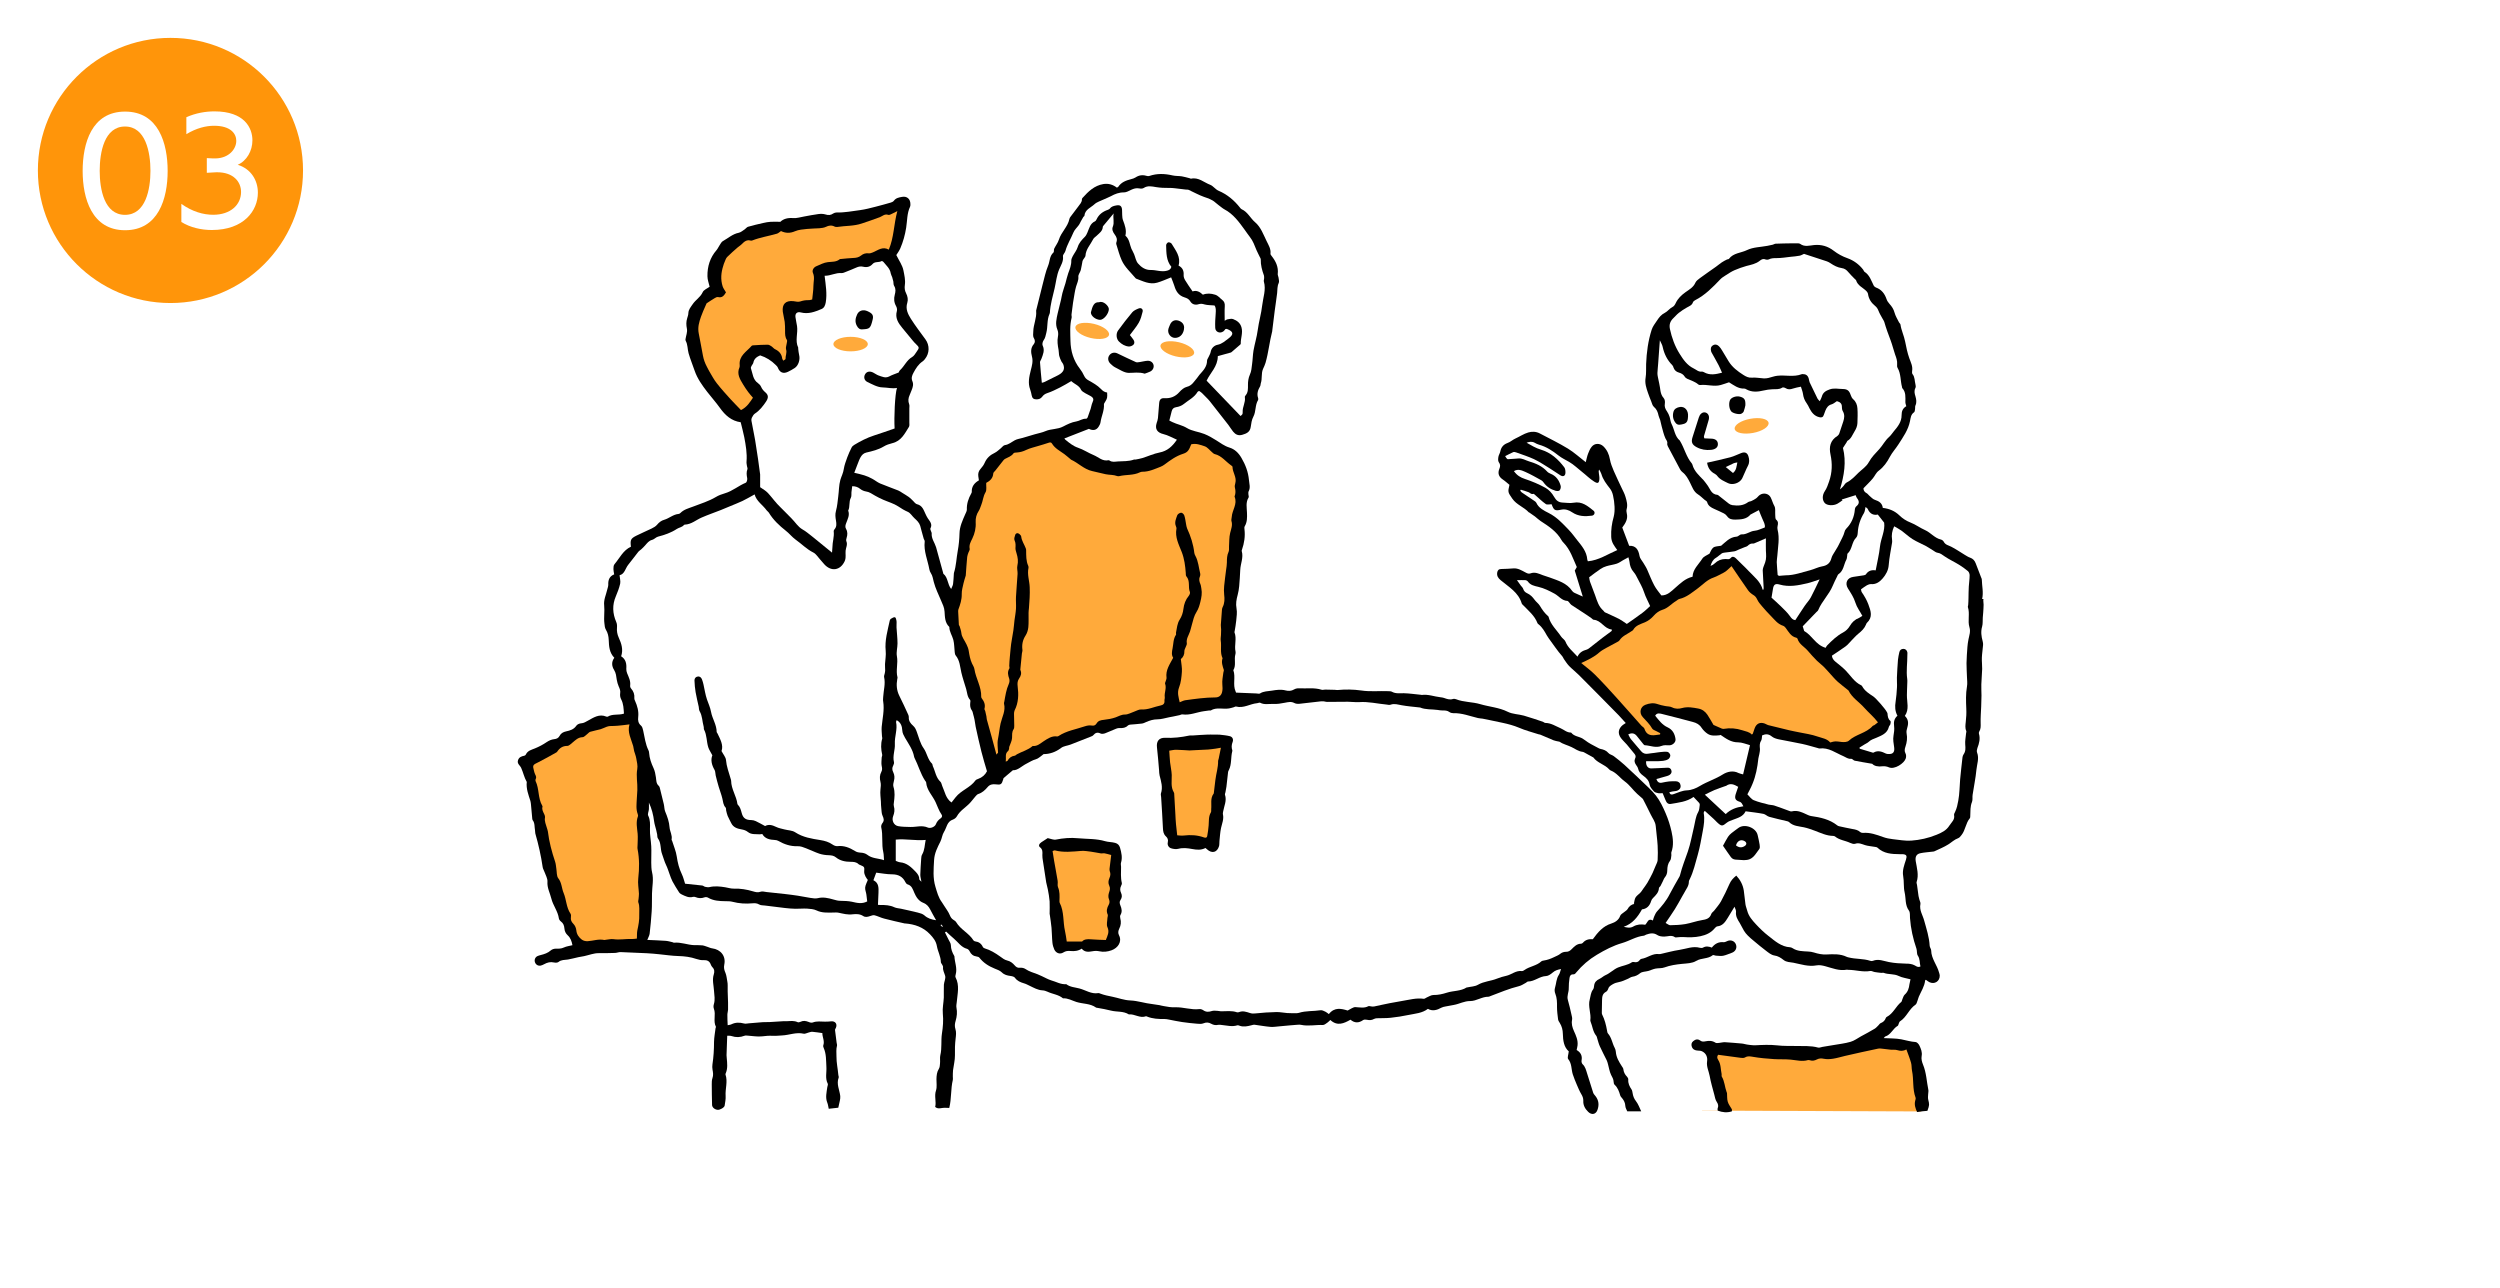 <?xml version="1.0" encoding="UTF-8"?><svg id="_レイヤー_2" xmlns="http://www.w3.org/2000/svg" width="330" height="170" viewBox="0 0 330 170"><defs><style>.cls-1{fill:#fff;}.cls-2{fill:#ffaa3b;}.cls-3{fill:#ff950a;}</style></defs><g id="_レイヤー_1-2"><rect class="cls-1" width="330" height="170"/><circle class="cls-3" cx="22.5" cy="22.5" r="17.5"/><path class="cls-1" d="m10.91,22.57c0-3.64,1.18-7.84,5.6-7.84s5.62,4.2,5.62,7.84-1.22,7.82-5.62,7.82-5.6-4.22-5.6-7.82Zm8.95-.02c0-2.44-.63-5.85-3.36-5.85s-3.34,3.41-3.34,5.85.61,5.81,3.34,5.81,3.36-3.37,3.36-5.81Z"/><path class="cls-1" d="m23.94,26.91c1.45,1.04,2.92,1.44,4.2,1.44,2.3,0,3.68-1.33,3.68-3.01,0-1.35-1.02-2.6-3.14-2.6h-.14c-.2,0-.93.04-1.24.07v-1.94c.47.04,1,.04,1.18.04,1.72-.04,2.71-1.22,2.71-2.32,0-.95-.74-1.99-2.93-1.99-1.04,0-2.31.29-3.66,1.11v-2.24c1.26-.56,2.57-.77,3.71-.77,4,0,5.01,2.22,5.01,3.82,0,1.38-.74,2.71-1.94,3.23,1.76.54,2.66,2.06,2.66,3.68,0,2.4-1.87,4.93-6.08,4.93-1.38,0-2.84-.32-4.02-1.06v-2.39Z"/><path class="cls-2" d="m253.61,146.71l-1.22-8.38-29.63-1.83,1.92,10.1s28.99.11,28.92.11Z"/><path class="cls-1" d="m253.35,128.71s-2.21,8.56-9.71,9.91c-7.5,1.35-17.99.1-17.99.1l1.92,7.89h-18.06l-3.58-15.77,2.02-4.62,10.77-4.04,10.48-6.58,24.15,13.12Z"/><polygon class="cls-1" points="85.17 101.36 115.97 117.85 123.7 122.84 125.41 128.16 125.31 138.79 124.31 146.45 92.72 146.45 80.79 122.74 85.17 101.36"/><path class="cls-1" d="m70.53,127s12.87-5.79,24.22-.22l-.1,19.67h-22.42s-1.64-19.51-1.7-19.45Z"/><path d="m261.64,79.07c.2-.86-.02-1.71-.04-2.56,0-.09-.04-.18-.08-.26-.24-.63-.49-1.27-.73-1.9-.14-.36-.36-.61-.74-.74-.25-.08-.47-.24-.7-.37-.6-.36-1.18-.77-1.8-1.08-.36-.18-.77-.24-.98-.66-.07-.13-.23-.25-.37-.28-.83-.19-1.34-.91-2.08-1.24-.66-.29-1.25-.74-1.92-1-.57-.22-1.06-.54-1.47-.94-.61-.59-1.32-.89-2.2-1-.07-.59-.47-.88-1.04-1.06-.28-.08-.5-.36-.74-.55-.12-.1-.21-.25-.34-.32-.29-.15-.44-.37-.43-.66.43-.45.87-.86,1.24-1.31.27-.33.41-.73.78-1.01.64-.48,1.09-1.11,1.47-1.84.3-.57.77-1.07,1.13-1.64.62-.97,1.29-1.9,1.52-3.06.09-.44.11-.88.54-1.17.1-.07.1-.29.13-.44.03-.15-.02-.33.05-.46.19-.41.11-.81,0-1.2-.12-.38-.2-.73,0-1.12.06-.12.04-.32,0-.46-.12-.45-.06-.96-.39-1.36-.07-.09-.07-.27-.05-.4.11-.62-.17-1.13-.37-1.69-.25-.71-.41-1.47-.55-2.2-.15-.78-.51-1.48-.62-2.26-.02-.1-.14-.18-.19-.28-.21-.42-.47-.84-.59-1.28-.12-.46-.36-.82-.67-1.16-.16-.18-.31-.39-.38-.61-.25-.73-.66-1.28-1.41-1.55-.11-.04-.23-.14-.29-.25-.33-.66-.54-1.39-1.21-1.82-.09-.06-.11-.19-.18-.28-.54-.7-1.25-1.22-2.06-1.51-.68-.24-1.27-.56-1.83-.99-.76-.59-1.62-.85-2.61-.75-.6.06-1.23.28-1.82-.16-.14-.1-.39-.06-.6-.07-.16,0-.32,0-.47,0-.72.01-1.44.02-2.16.05-.13,0-.25.1-.38.13-.23.06-.47.1-.71.15-.9.17-1.89.17-2.69.56-.79.39-1.8.37-2.39,1.16-.04.06-.17.04-.25.08-.24.12-.48.24-.7.39-.26.17-.5.39-.76.57-.7.5-1.41.98-2.1,1.49-.23.17-.51.37-.62.62-.26.61-.82.91-1.3,1.25-.55.4-1,.82-1.29,1.43-.09.2-.23.43-.42.52-.4.2-.65.59-1.01.77-.49.24-.77.61-1.04,1.02-.26.39-.57.78-.71,1.22-.47,1.47-.67,2.99-.73,4.52-.02.61.03,1.23-.07,1.82-.12.72.09,1.34.31,1.98.13.38.28.76.43,1.13.1.25.16.56.35.72.38.32.53.71.62,1.16.04.2.15.38.21.57.08.28.12.56.2.84.15.54.27,1.09.5,1.6.1.22.29.38.24.66-.02.13.02.28.08.39.53,1.02,1.07,2.04,1.62,3.05.07.14.19.26.31.36.47.36.73.86.99,1.37.29.56.46,1.18,1.04,1.55.32.2.59.48.88.72.12.1.3.18.34.3.13.51.52.72.94.91.43.19.87.39,1.29.6.15.08.3.21.4.35.28.41.65.47,1.13.46.74-.02,1.45-.05,1.97-.67.01-.02.04-.02.06-.03.35-.18.69-.37,1.04-.55.13.33.28.73.45,1.11.17.41.42.79.33,1.18-.5.17-.91.4-1.33.43-.62.05-1.09.53-1.73.48-.21-.02-.43.29-.66.3-.93.06-1.47.74-2.04,1.2-.4.08-.79.06-1.03.24-.25.19-.37.57-.51.81-.34.22-.76.36-.94.65-.49.77-1.26,1.4-1.29,2.39-.97.23-1.6.87-2.27,1.45-.54.47-1.04,1.03-1.85,1.02-.32-.43-.68-.84-.95-1.35-.35-.66-.61-1.35-.91-2.03-.14-.33-.35-.63-.53-.94-.17-.29-.44-.57-.49-.88-.14-.85-.5-1.4-1.37-1.35-.32-.85-.62-1.65-.91-2.41.45-.6.78-1.17.59-1.9-.04-.17-.06-.37-.01-.54.16-.56,0-1.08-.15-1.6-.11-.4-.32-.78-.5-1.16-.35-.76-.72-1.5-1.05-2.27-.21-.5-.42-1.01-.51-1.53-.12-.68-.38-1.25-.86-1.72-.46-.44-1.16-.44-1.55.06-.21.26-.35.58-.47.9-.14.36-.21.75-.31,1.13-.81-.62-1.53-1.29-2.35-1.79-1.2-.73-2.47-1.35-3.71-2-.48-.26-1.04-.28-1.53-.13-.59.17-1.12.54-1.7.8-.34.15-.66.46-1.04.59-.54.2-.84.56-.95,1.12-.05.24-.21.46-.25.7-.04.23-.07.55.05.71.23.31.21.55.08.87-.24.58-.1,1.05.44,1.41.32.21.6.48.89.71-.23.98-.21.97.38,1.83.56.81,1.53,1.1,2.17,1.8.01.01.05.01.06.02.26.18.52.35.76.53.25.19.47.42.73.59,1.07.69,2.14,1.39,2.78,2.54.07.12.15.23.25.32.9.92,1.26,2.12,1.76,3.22-.12.22-.22.39-.27.47.38,1.23.73,2.38,1.06,3.43-.32-.15-.71-.31-1.09-.49-.12-.06-.24-.14-.31-.25-.71-1.06-1.87-1.37-2.97-1.78-.29-.11-.6-.19-.9-.3-.53-.2-1.04-.47-1.64-.24-.26.1-.47-.03-.7-.15-.48-.25-.95-.55-1.53-.51-.54.04-1.07.07-1.61.08-.34,0-.5.16-.55.48-.06.43.12.71.45.99,1.07.9,2.36,1.61,2.79,3.08.02.08.11.15.17.21.71.74,1.53,1.39,1.91,2.39.02.06.08.11.14.15.49.39.79.92,1.09,1.46.08.14.16.27.26.4.6.79,1.12,1.63,1.79,2.37.09.1.12.24.2.35.22.31.43.65.69.92.41.42.88.78,1.3,1.2,1.76,1.76,3.51,3.54,5.25,5.31.31.32.6.66.93,1.02-.17.11-.29.18-.39.26-.6.49-.7,1.11-.24,1.73.23.31.52.56.77.85.35.41.68.83,1.02,1.24.16.2.19.38.07.62-.14.29-.05.57.13.83.1.15.22.3.26.47.09.43.34.71.69.96.4.29.75.61.84,1.18.05.32.34.63.58.9.12.13.36.18.55.22.17.04.35,0,.59,0,.13.3.26.61.38.92.14.37.36.56.7.5,1.01-.18,2.06-.26,3-.92.25.27.5.52.74.79.05.06.09.17.08.25-.05.33-.05.69-.21.96-.35.61-.39,1.29-.55,1.94-.27,1.09-.45,2.22-.82,3.28-.35,1.02-.76,2.03-1.02,3.08-.02.09-.05.17-.1.25-.43.77-.88,1.52-1.28,2.3-.43.86-1.04,1.57-1.67,2.27-.16.18-.26.42-.36.64-.08.16-.11.34-.18.55-.65-.36-.7.29-1.01.56-.54-.09-1.09-.05-1.57.23-.43.25-.83.14-1.27.04,1.14-.4,1.82-1.24,2.41-2.3.6-.06,1.02-.44,1.21-1.1.04-.15.14-.29.25-.4.37-.37.75-.73.78-1.31,0-.09.14-.17.2-.27.11-.2.2-.4.3-.6.09-.18.15-.38.27-.53.24-.28.33-.59.33-.94.01-.46.07-.89.37-1.28.14-.18.13-.47.17-.71.02-.13-.04-.28,0-.4.33-.91.22-1.84.02-2.74-.18-.81-.44-1.62-.77-2.39-.35-.82-.74-1.64-1.28-2.34-.27-.35-.61-.7-.95-1.03-1.06-1.02-2.13-2.04-3.22-3.04-.45-.41-.93-.78-1.41-1.15-.21-.16-.53-.21-.69-.4-.29-.34-.65-.47-1.06-.55-.11-.02-.21-.08-.31-.13-.32-.17-.63-.33-.94-.5-.14-.07-.27-.15-.4-.24-.24-.16-.47-.35-.72-.5-.48-.28-1.1-.28-1.48-.76-.01-.02-.04-.03-.06-.03-.53.01-.9-.37-1.34-.56-.66-.28-1.28-.71-2.04-.71-.1,0-.19-.11-.3-.15-.83-.27-1.66-.57-2.51-.81-.71-.2-1.51-.19-2.14-.51-1.16-.58-2.43-.65-3.64-1.01-1.04-.31-2.17-.24-3.19-.65-.12-.05-.28-.07-.4-.03-.42.14-.8,0-1.19-.14-.15-.05-.31-.07-.47-.09-.83-.09-1.62-.42-2.47-.3-.02,0-.04-.01-.07-.02-.76-.07-1.52-.19-2.28-.21-.54-.01-1.08.09-1.59-.2-.13-.07-.31-.06-.47-.07-1.19-.05-2.37.09-3.56-.09-1.05-.15-2.11-.16-3.16-.06-.11.01-.22-.03-.33-.03-.43-.01-.85-.03-1.28-.03-.16,0-.33.07-.47.02-.98-.31-1.98-.13-2.98-.19-.22-.01-.47.04-.65.15-.37.22-.75.23-1.12.13-.62-.16-1.21-.07-1.82.03-.53.09-1.08.06-1.56.37-.11.07-.31.01-.47,0-.88-.03-1.75-.07-2.69-.11,0,.01-.02-.08-.06-.15-.41-.9.03-1.9-.3-2.81.4-.66.07-1.41.27-2.1.03-.11.04-.23.02-.34-.19-.85.19-1.72-.14-2.56-.01-.04,0-.09.02-.13.07-.47.17-.93.21-1.41.05-.54.14-1.09.04-1.61-.12-.63-.01-1.2.15-1.79.1-.37.16-.75.2-1.14.06-.72.11-1.43.14-2.15.03-.83.45-1.63.2-2.48-.02-.06,0-.14.03-.2.3-.87.44-1.76.33-2.68-.02-.13-.03-.3.03-.4.34-.56.32-1.18.3-1.79-.02-.68-.19-1.37.21-2.01.06-.09-.01-.27-.02-.4,0-.13-.03-.29.02-.4.28-.51.09-1,.05-1.52-.1-1.06-.45-1.99-.99-2.91-.39-.67-.9-1.16-1.6-1.37-.65-.2-1.16-.6-1.71-.94-.51-.32-1.03-.63-1.59-.85-.75-.3-1.62-.37-2.29-.78-.62-.38-1.31-.49-1.93-.79-.14-.06-.27-.14-.4-.2.11-.44.2-.84.31-1.23.08-.31.24-.48.6-.54.35-.05.72-.19.99-.41.62-.51,1.4-.87,1.83-1.61.03-.05.11-.07.2-.12.12.09.26.16.37.27.27.26.54.54.8.81.08.08.15.17.22.25.82,1.05,1.65,2.1,2.47,3.15.22.29.4.61.63.89.31.38.68.57,1.2.42.56-.16,1.02-.36,1.12-1.02.07-.47.13-.97.35-1.37.37-.7.21-1.52.62-2.19.04-.07.04-.19.01-.27-.2-.57-.02-1.07.26-1.55.07-.11.05-.27.09-.39.22-.62.03-1.3.3-1.91.12-.27.25-.53.33-.81.39-1.36.52-2.78.88-4.16.02-.07.01-.14.02-.2.1-.83.2-1.66.31-2.5.1-.78.23-1.56.32-2.34.05-.45,0-.89.21-1.33.09-.19,0-.48-.03-.73-.02-.16-.12-.31-.1-.46.11-.93-.26-1.68-.81-2.38-.07-.09-.16-.2-.15-.29.08-.64-.26-1.15-.51-1.67-.43-.87-.75-1.83-1.51-2.48-.64-.54-.98-1.37-1.79-1.73-.08-.03-.14-.12-.2-.19-.77-.98-1.69-1.76-2.85-2.25-.4-.17-.69-.62-1.09-.78-.83-.31-1.54-1.03-2.53-.81-.06.01-.13-.04-.19-.06-.35-.09-.69-.19-1.04-.25-.4-.06-.82-.03-1.21-.12-1.04-.24-2.05-.28-3.07.07-.12.04-.27.02-.4-.02-.51-.15-.98-.08-1.43.22-.17.11-.37.17-.57.22-.67.17-1.3.4-1.7,1.01-.03.05-.11.07-.19.11-.52-.4-1.12-.58-1.78-.47-1.19.2-1.99.98-2.75,1.83-.04.05-.09.12-.08.18.01.41-.28.66-.48.95-.34.47-.7.93-1.05,1.39-.05.07-.1.16-.12.25-.21,1.04-1.08,1.74-1.39,2.74-.13.42-.43.79-.62,1.19-.07.16,0,.42-.1.51-.53.46-.46,1.16-.7,1.73-.33.79-.5,1.63-.72,2.46-.29,1.13-.57,2.27-.85,3.41-.01.04-.02.09-.01.14.08.92-.36,1.76-.38,2.66,0,.32-.09.62.09.92.16.26.16.55-.02.77-.44.5-.39,1.08-.25,1.62.18.65,0,1.24-.15,1.83-.21.85-.4,1.68-.08,2.54.09.25.15.52.2.78.07.36.24.51.6.52.31.01.59-.08.78-.34.18-.25.39-.39.69-.49.58-.19,1.13-.47,1.67-.74.5-.25.98-.55,1.48-.84.46.42,1.04.57,1.3,1.15.09.2.36.32.57.46.21.13.45.22.66.35.42.24.47.45.27.87-.12.26-.15.55-.24.83-.12.38-.26.76-.4,1.14-.03.07-.13.17-.2.17-.48-.04-.86.29-1.27.35-.65.1-1.23.4-1.75.67-.75.4-1.59.29-2.33.61-.45.2-.95.28-1.42.42-.54.16-1.08.32-1.62.48-.34.1-.71.14-1.02.31-.43.23-.79.57-1.32.64-.19.03-.35.27-.52.41-.26.21-.51.46-.81.61-.6.28-1.05.68-1.32,1.3-.12.28-.31.55-.52.78-.27.29-.38.61-.33,1,.02.18.05.35.08.55-.6.35-.98.82-.94,1.54,0,.06-.04.13-.07.19-.37.66-.61,1.36-.58,2.13,0,.21-.13.42-.22.63-.35.81-.73,1.6-.75,2.52-.02.77-.09,1.54-.23,2.29-.18.97-.2,1.96-.5,2.91-.02.06-.01.14-.02.2-.03.43-.04.85-.1,1.28-.03.21-.16.41-.25.65-.51-.65-.4-1.5-1.02-2-.03-.02-.03-.08-.04-.13-.23-.82-.45-1.65-.68-2.47-.08-.3-.16-.61-.25-.91-.19-.62-.64-1.15-.58-1.85,0-.1-.08-.21-.11-.32-.03-.1-.1-.24-.06-.31.31-.57-.08-.94-.35-1.35-.12-.18-.21-.38-.3-.57-.25-.52-.4-1.1-1.11-1.28-.25-.06-.43-.37-.65-.56-.15-.14-.28-.29-.45-.4-.27-.19-.56-.36-.85-.54-.17-.11-.34-.23-.53-.31-.8-.32-1.61-.6-2.4-.93-.37-.16-.68-.43-1.04-.62-.33-.18-.68-.34-1.04-.45-.45-.15-.93-.24-1.33-.34.16-.42.29-.77.43-1.12.13-.31.23-.64.4-.93.17-.29.38-.53.76-.62.79-.18,1.58-.37,2.3-.8.34-.21.74-.34,1.14-.44,1.17-.28,1.63-1.26,2.19-2.15.09-.15.05-.4.05-.6,0-.61,0-1.23,0-1.84,0-.18.04-.38-.02-.54-.17-.43-.12-.83.07-1.24.09-.2.17-.42.25-.62.16-.39.28-.78.1-1.19-.17-.4-.05-.75.14-1.1.31-.58.65-1.14,1.22-1.52.11-.07.2-.18.29-.29.63-.77.65-1.83.07-2.62-.65-.89-1.33-1.78-1.92-2.71-.39-.62-.73-1.3-.47-2.11.13-.41.05-.85-.16-1.26-.18-.35-.22-.7-.16-1.11.09-.63-.07-1.29-.19-1.9-.13-.68-.58-1.29-.94-2.03.14-.23.38-.54.53-.89.37-.87.62-1.76.77-2.71.15-.93.1-1.91.52-2.79.05-.1.04-.22.04-.34,0-.67-.45-1.07-1.1-.95-.4.07-.81.14-1.08.51-.09.12-.26.2-.4.24-.67.19-1.33.38-2.01.55-.68.17-1.37.36-2.06.45-1.02.13-2.04.34-3.08.31-.15,0-.33.05-.45.13-.33.23-.64.26-1.03.13-.29-.09-.63-.09-.94-.05-.63.08-1.25.21-1.87.32-.49.08-.98.25-1.46.21-.71-.06-1.3.11-1.68.49-.51,0-.89-.02-1.27,0-.34.02-.67.08-1.01.16-.67.15-1.34.31-2,.5-.16.05-.27.23-.42.33-.26.17-.52.4-.8.46-.81.16-1.4.72-2.08,1.09-.2.11-.32.37-.46.58-.14.2-.23.44-.39.62-.86.99-1.22,2.16-1.2,3.45,0,.48.2.95.29,1.38-.32.24-.78.41-.92.73-.3.66-.93,1-1.32,1.58-.25.38-.55.69-.57,1.18,0,.22-.09.45-.15.66-.15.46-.14.9-.04,1.4.09.43-.12.92-.19,1.39,0,.06,0,.14.03.2.28.51.23,1.1.38,1.64.22.77.53,1.52.79,2.28.36,1.06,1,1.95,1.67,2.82.55.71,1.16,1.39,1.68,2.12.69.97,1.52,1.72,2.74,1.89.16.67.34,1.32.47,1.97.2,1.06.39,2.13.3,3.22-.02.2.03.4.06.61.02.13.1.28.06.39-.16.41-.11.79-.03,1.2.03.19-.06.54-.18.59-.96.39-1.76,1.11-2.77,1.4-.41.12-.83.27-1.19.49-.94.56-1.98.87-2.99,1.26-.6.23-1.21.37-1.68.84-.06.06-.15.13-.23.13-.73.06-1.26.59-1.93.78-.37.1-.67.34-.93.65-.18.22-.46.37-.72.5-.66.33-1.35.6-2.01.94-.75.38-.83.56-.72,1.46-1.02.46-1.48,1.49-2.17,2.31-.13.15-.14.42-.14.64,0,.22.06.45.1.7-.63.25-.81.74-.78,1.37,0,.22-.09.44-.14.65-.15.69-.49,1.31-.4,2.1.08.76-.07,1.56.03,2.35.04.3.04.57.2.84.25.41.35.85.37,1.35.03.83.08,1.68.74,2.35-.41.54-.34,1.12-.03,1.61.26.42.28.84.35,1.29.05.3.14.61.26.89.13.29.25.56.19.91-.04.25.01.56.13.78.32.61.32,1.25.37,1.89-.72.24-1.49,0-2.14.4-.05.03-.14.01-.2-.01-.92-.39-1.67.13-2.4.53-.3.16-.55.34-.91.36-.22.01-.52.14-.64.32-.33.49-.82.63-1.33.74-.38.08-.7.25-.87.59-.16.3-.4.41-.71.44-.37.04-.68.18-1,.39-.48.33-1.01.61-1.55.83-.46.19-.96.29-1.2.81-.03.07-.13.15-.21.16-.38.07-.71.2-.83.61-.14.45.27.66.42.99.27.6.4,1.27.74,1.86-.1.89.22,1.69.48,2.51.05.17.06.35.08.53.06.62.11,1.24.17,1.86,0,.04.02.09.04.13.32.4.23.91.32,1.37.03.13,0,.28.04.41.42,1.46.75,2.93.97,4.44.03.22.17.41.24.63.15.43.42.87.39,1.28-.06.82.33,1.49.51,2.22.22.92.87,1.68,1,2.64.02.14.14.3.26.39.33.24.44.56.47.94.03.36.17.65.44.9.37.34.52.78.62,1.3-.39.1-.78.14-1.12.3-.37.18-.73.16-1.11.16-.21,0-.47.09-.62.22-.39.35-.86.5-1.34.62-.15.04-.31.08-.45.15-.3.16-.42.51-.3.82.12.32.42.49.76.42.15-.03.3-.11.44-.18.41-.23.83-.34,1.3-.23.19.04.46.04.59-.06.38-.32.83-.26,1.26-.33.46-.08.92-.21,1.38-.31.26-.06.52-.08.77-.14.64-.14,1.28-.4,1.92-.39.72,0,1.43,0,2.15-.03.25-.01.49-.12.73-.11,1.15.04,2.31.09,3.46.15.56.03,1.13.08,1.69.14.82.08,1.64.21,2.46.23.82.02,1.62.12,2.4.39.3.1.63.17.94.15.48-.02.79.13.95.58.05.13.12.26.21.35.28.28.3.59.19.94-.24.74-.01,1.48.03,2.21.04.58.16,1.14-.02,1.73-.06.18-.07.42,0,.6.3.78-.13,1.63.27,2.39.02.04-.04.13-.05.19-.07.6-.19,1.2-.2,1.8,0,1-.06,1.99-.21,2.98-.03.22-.03.46.01.68.07.38.13.74-.01,1.13-.09.25-.09.54-.09.81,0,.9.02,1.81.04,2.71,0,.33.34.62.73.66.31.03.89-.3.93-.55.06-.42.16-.86.13-1.28-.07-.95.31-1.89-.02-2.84-.02-.05.03-.13.05-.19.26-.64.18-1.29.12-1.95-.01-.13-.03-.27-.03-.4.03-.85.06-1.69.09-2.57.16.01.38-.02.56.04.59.2,1.16.18,1.73-.04.13-.05.3-.02.45-.01.62.04,1.26.16,1.87.09.48-.06.93-.1,1.41-.07.41.02.82-.03,1.22-.05.95-.04,1.86-.46,2.84-.23.19.05.43-.1.65-.15.17-.04.35-.12.52-.1.42.03.84.11,1.31.17-.02.52.33,1.04.12,1.62-.03.09,0,.23.05.33.36.81.31,1.66.36,2.51.05.74-.19,1.5.18,2.22.06.11-.04.3-.06.45-.09.69-.28,1.37,0,2.06.1.24.12.51.19.8.43-.05.85-.09,1.26-.14.07-.33.15-.63.21-.94.04-.2.07-.41.05-.6-.09-.81-.53-1.58-.21-2.43.04-.09-.03-.22-.04-.33-.07-.83-.26-1.64-.25-2.49,0-.47-.06-.93.07-1.4.03-.12-.04-.27-.05-.4-.07-.55-.15-1.1-.21-1.66-.01-.1.08-.2.12-.31.21-.5-.1-.9-.64-.84-.27.03-.54.04-.8.04-.54,0-1.08-.1-1.62.11-.16.06-.4,0-.57-.08-.36-.14-.69-.19-1.05-.01-.11.05-.28.1-.37.05-.46-.22-.93-.15-1.41-.13-.16,0-.32,0-.47,0-.58.04-1.17.08-1.75.11-.33.02-.67,0-1,.02-.6.04-1.21.1-1.81.15-.22.02-.45.08-.65.02-.57-.15-1.11-.16-1.66.11-.17.08-.37.09-.49.12-.02-.5-.05-.94-.04-1.38,0-.22.08-.45.09-.67.01-.31,0-.62,0-.93-.01-.49-.04-.98-.05-1.47,0-.27,0-.53,0-.8,0-.18-.01-.36-.05-.54-.07-.37-.1-.77-.24-1.11-.16-.37-.25-.68-.16-1.1.24-1.12-.46-2-1.61-2.15-.2-.02-.38-.12-.57-.18-.24-.07-.47-.18-.71-.21-.36-.04-.72-.02-1.08-.03-.9-.03-1.76-.42-2.68-.32-.06,0-.12-.06-.19-.07-.3-.07-.61-.16-.91-.18-.78-.06-1.56-.08-2.41-.12.13-.33.28-.58.31-.83.11-.98.21-1.97.27-2.96.05-.78.02-1.57.04-2.35.02-.93.24-1.85.01-2.78-.1-.41-.1-.85-.11-1.28-.01-.72.04-1.45,0-2.17-.04-.76-.2-1.52-.17-2.29.02-.58.05-1.17-.23-1.74-.11-.22.07-.56.09-.85.02-.29,0-.58,0-.88.38.81.58,1.63.69,2.49.05.38.18.74.27,1.12.05.2.09.39.13.59.03.18,0,.4.1.53.46.62.29,1.39.55,2.07.18.47.3.98.53,1.45.19.38.31.8.46,1.2.12.32.22.65.38.95.26.49.56.96.86,1.43.08.13.22.24.36.3.47.22.94.48,1.49.32.1-.03.23-.01.33.03.4.17.79.18,1.2.03.13-.05.33-.03.45.04.71.42,1.5.46,2.29.47.32,0,.65,0,.95.08.87.23,1.74.28,2.62.2.32-.03.61-.02.91.16.2.12.48.1.72.13.89.11,1.79.23,2.68.33.45.05.9.09,1.35.1.52.01,1.04-.05,1.56-.02.42.03.88.06,1.25.24.71.34,1.44.29,2.18.28.24,0,.49-.03.72.02.62.13,1.21.3,1.88.21.44-.05.94-.06,1.38.23.28.19.61.11.92,0,.18-.07.41-.14.58-.1.43.11.84.33,1.28.44.89.24,1.8.43,2.7.64.02,0,.05,0,.07,0,1.25.1,2.38.49,3.26,1.42.42.45.8.89.92,1.59.12.69.51,1.34.52,2.08,0,.12.12.24.18.36.05.1.12.21.11.31-.05.43.18.78.28,1.16.09.35-.14.77-.17,1.16-.03.56.01,1.13-.01,1.7-.03.7-.2,1.41-.13,2.1.09.91.02,1.78-.12,2.67-.14.94.02,1.9-.21,2.84-.08.34,0,.72-.04,1.08-.02.24-.03.52-.15.71-.27.43-.31.89-.32,1.37-.01.5.09,1.04-.06,1.49-.26.76.07,1.49-.11,2.18.35.28.65.17.97.13.3-.04.62,0,.89,0,.31-1.24.18-2.5.47-3.7.03-.13,0-.27,0-.41,0-.29,0-.59.03-.88.08-.65.26-1.3.25-1.95-.02-.75,0-1.49.09-2.23.05-.4.1-.84-.02-1.21-.13-.4-.09-.75.02-1.11.17-.58.23-1.15.11-1.75-.05-.24.02-.5.04-.74.09-1.09.4-2.19-.16-3.26-.05-.1-.01-.27.02-.39.23-.82-.14-1.59-.17-2.39,0-.02-.02-.04-.03-.06-.26-.44-.43-.89-.44-1.41,0-.25-.2-.5-.31-.74-.15-.31-.31-.62-.47-.94.05-.04.11-.08.16-.11.34.31.66.64,1.02.93.56.47.97,1.15,1.74,1.35.13.04.27.18.33.31.19.41.49.64.93.7.13.02.29.06.36.15.53.68,1.22,1.12,2.01,1.44.33.13.7.26.95.5.34.34.73.42,1.16.48.21.03.48.09.58.24.3.42.72.59,1.19.73.26.07.5.21.74.32.55.26,1.08.58,1.72.61.22.01.45.09.65.18.67.32,1.45.37,2.04.87.65-.04,1.19.3,1.77.48.85.27,1.81.18,2.58.73.05.04.13.04.2.05.6.1,1.19.21,1.78.36.78.2,1.63.04,2.36.5.77-.08,1.47.55,2.26.25.03-.01.09.01.13.03.75.31,1.53.34,2.32.33.2,0,.4.04.6.08.58.11,1.15.24,1.72.32.65.1,1.3.16,1.96.22.29.02.61.06.86-.05.38-.16.71-.13,1.03.06.29.16.59.22.92.14.15-.03.31,0,.47.02.67.06,1.34.26,2.03.05.1-.03.23,0,.33.05.52.19,1.03.07,1.54-.06.15-.04.3-.09.45-.07.69.09,1.38.22,2.08.28.38.03.77-.04,1.15-.07.47-.04.94-.09,1.41-.13.25-.02.49-.04.74-.06.24-.01.5-.06.73-.01.96.21,1.93-.02,2.89.02.19,0,.4-.18.59-.31.14-.1.26-.23.39-.35.92.85,1.78.46,2.66-.04.54.46,1.09.46,1.67.05.12-.08.34-.08.5-.04.33.07.62.07.92-.1.11-.06.25-.09.38-.1.6-.02,1.21,0,1.81-.06.81-.09,1.62-.21,2.41-.38.86-.18,1.76-.22,2.53-.8.62.35,1.21.16,1.79-.16.15-.08.34-.12.51-.15.38-.08.76-.14,1.13-.21.73-.13,1.37-.52,2.16-.51.82,0,1.55-.59,2.41-.57.08,0,.17-.06.26-.09,1.25-.47,2.47-.99,3.77-1.31.32-.08.6-.28.9-.44.1-.05.19-.17.28-.17.87,0,1.52-.69,2.39-.72.3-.01.63-.26.88-.47.31-.27.64-.37,1.09-.46-.11.31-.15.57-.28.76-.36.53-.34,1.16-.52,1.74-.07.22-.05.52.04.74.23.58.24,1.17.23,1.78,0,.54.07,1.08.14,1.62.02.17.13.33.23.49.27.44.39.91.4,1.42.02.9.14,1.76.78,2.32-.04.41-.21.84-.08,1.01.5.61.4,1.35.61,2.02.15.47.35.93.54,1.39.18.41.35.84.58,1.22.17.28.28.55.27.89-.03.58.23,1.05.64,1.45.46.46,1.02.35,1.23-.25.23-.64.18-1.25-.25-1.81-.11-.14-.25-.28-.31-.44-.28-.85-.53-1.72-.81-2.57-.14-.43-.23-.88-.59-1.21-.11-.1-.17-.34-.14-.5.12-.62-.11-1.06-.65-1.38.05-.25.1-.43.12-.6.08-.69-.2-1.29-.47-1.89-.22-.49-.36-.97-.25-1.51.04-.21-.03-.44-.08-.66-.15-.65-.29-1.31-.48-1.95-.16-.54.14-1.02.12-1.54-.01-.45.04-.9.1-1.35.03-.26.16-.5.47-.48.22.01.31-.12.43-.27.77-.92,1.65-1.69,2.71-2.32,1.07-.64,2.16-1.21,3.34-1.55.97-.28,1.83-.86,2.86-.97.11-.01.2-.11.31-.14.5-.17.97-.28,1.48.06.24.16.6.2.9.2.48,0,.97-.25,1.43.09.07.05.22,0,.33,0,.24-.01.49-.05.73-.03.77.05,1.53.06,2.29-.11.74-.16,1.38-.44,1.87-1.03.09-.11.23-.25.36-.27.71-.07,1.04-.58,1.37-1.11.29-.46.56-.92.9-1.48.09.28.22.47.2.65-.08.6.21,1.05.5,1.51.2.33.35.69.55,1.01.14.23.31.44.5.63.25.26.53.49.81.72.52.43,1.03.87,1.57,1.27.34.26.72.58,1.11.64.51.07.87.31,1.24.6.37.3.85.28,1.29.36,1.01.2,1.99.55,3.06.35.36-.07.77.01,1.14.11.94.25,1.84.65,2.85.46.06-.01.14.02.2.02.97,0,1.92.33,2.9.15.18-.03.39.11.59.14.28.05.57.08.86.11.11.01.23-.04.33,0,.63.24,1.34.1,1.97.41.47.23,1.02.29,1.56.44-.06.26-.11.46-.14.65-.06.53-.21,1.01-.63,1.38-.15.14-.21.39-.3.59-.06.12-.06.29-.15.37-.72.57-1.05,1.53-1.91,1.97-.06.03-.11.09-.13.15-.12.35-.36.55-.69.68-.11.05-.19.19-.28.28-.16.15-.3.33-.48.44-.6.36-1.21.69-1.83,1.02-.45.25-.88.58-1.37.72-.75.22-1.54.3-2.32.44-.46.08-.93.16-1.39.23-.2.03-.41.14-.58.09-.97-.27-1.97-.18-2.95-.21-.81-.02-1.63.02-2.43-.08-.99-.11-1.97-.06-2.96-.01-.26.01-1.06-.08-1.33-.16-.15-.05-.31-.06-.47-.08-.72-.06-1.45-.13-2.17-.17-.24-.01-.49.07-.73.09-.17.01-.38.06-.5-.02-.42-.28-.85-.28-1.31-.19-.25.05-.47.08-.71-.1-.32-.24-.64-.16-.93.09-.24.2-.27.46-.17.74.12.33.4.49.81.5.19,0,.4.02.57.11.53.27.71.79.63,1.31-.1.7.22,1.28.34,1.92.15.83.39,1.65.61,2.47.08.33.14.68.32.95.2.3.26.55.12.88-.03.07,0,.17.01.28.62.24,1.23.3,1.87.1,0-.11.03-.21,0-.28-.18-.33-.44-.63-.54-.99-.11-.36-.07-.76-.1-1.14,0-.04-.03-.08-.05-.13-.25-.67-.26-1.42-.64-2.05-.05-.08,0-.23-.02-.33-.14-.63-.08-1.31-.46-1.88-.15-.23-.17-.46,0-.67,1.03.14,2.03.28,3.04.41.17.02.39.02.53-.07.34-.2.65-.13,1.02-.07.91.16,1.84.24,2.76.3.74.05,1.49,0,2.22.07.77.07,1.52.29,2.29.06.08-.02.18,0,.27.03.33.11.63.03.92-.12.29-.15.58-.15.91-.08.39.08.82.05,1.21-.01.53-.08,1.05-.25,1.58-.37,1.45-.33,2.9-.66,4.36-.96.23-.05.49.01.73.03.31.03.62.08.93.11.29.03.61-.03.88.06.41.13.79.13,1.2-.09.22.62.45,1.18.61,1.75.1.34.06.71.13,1.06.25,1.17.04,2.4.47,3.55.04.11-.01.27-.05.4-.14.54.03,1.01.25,1.5.26-.04.49-.07.71-.1.22-.03.44-.04.65-.06.28-.78.27-.82.11-1.48-.06-.23-.02-.48-.01-.72,0-.18.06-.37.03-.54-.23-1.12-.26-2.29-.71-3.37-.14-.34-.25-.76-.18-1.11.1-.53-.09-.95-.28-1.37-.09-.21-.33-.48-.51-.49-.66-.04-1.27-.24-1.9-.36-.73-.14-1.49-.11-2.31-.16.11-.12.14-.2.19-.21.76-.23,1.01-1.05,1.65-1.41.08-.04.09-.2.14-.3.05-.1.08-.24.16-.29.88-.55,1.19-1.63,2.06-2.21.14-.1.18-.35.26-.54.07-.17.1-.35.17-.51.3-.7.75-1.35.83-2.14,0-.03.06-.06.1-.09.15.1.29.23.45.31.68.34,1.39-.1,1.38-.86,0-.13-.05-.26-.09-.4-.26-1-1.02-1.82-1.04-2.91,0-.21-.19-.42-.2-.63-.06-1.14-.42-2.22-.72-3.31-.19-.73-.67-1.38-.5-2.2.04-.18-.09-.39-.14-.59-.04-.15-.08-.31-.11-.46-.07-.49-.13-.98-.2-1.47-.02-.13-.09-.28-.05-.39.31-.93.03-1.84-.12-2.75-.09-.57.08-.94.63-1.05.48-.1.98-.13,1.46-.19.13-.02.28-.01.4-.07.61-.29,1.24-.54,1.81-.9.43-.27.8-.64,1.3-.82.17-.06.32-.25.44-.41.53-.66.55-1.57,1.1-2.22.06-.08.06-.22.06-.33.03-.62-.02-1.23.23-1.83.11-.28.03-.63.08-.94.16-1.1.4-2.19.5-3.29.07-.75.39-1.5.09-2.28-.07-.17-.02-.42.04-.6.24-.62.4-1.24.2-1.91-.02-.08,0-.19.04-.26.22-.35.2-.72.19-1.12-.02-.72.04-1.45.07-2.17.02-.49.03-.99.04-1.48,0-.49-.04-.99-.02-1.48.02-.67.09-1.35.11-2.02.01-.5-.06-.99-.04-1.49.02-.56.12-1.12.16-1.68.01-.15-.01-.32-.05-.47-.18-.66-.27-1.3-.07-1.98.1-.36.05-.76.08-1.14.02-.24.05-.48.06-.72.02-.33.05-.67.05-1.01,0-.25-.07-.51-.02-.74Zm-137.49,28.96c-.29.2-.49.45-.62.78-.13.33-.7.58-1.05.43-.78-.35-1.55-.05-2.33-.08-.54-.02-1.08-.01-1.6-.11-.57-.11-.87-.75-.66-1.3.17-.44.24-.87.1-1.33-.04-.14-.03-.31,0-.46.09-.7.17-1.39-.05-2.09-.08-.24-.01-.54.06-.8.11-.4.08-.78-.09-1.13-.16-.32-.17-.59,0-.9.07-.14.13-.32.09-.46-.2-.81.17-1.6.12-2.38-.05-.98.37-1.91.16-2.89-.01-.06.04-.12.08-.25.56.31.71.81.74,1.34.02.39.19.67.37,1,.46.79,1.02,1.55,1.19,2.48,0,.04.02.09.04.13.51.99.79,2.09,1.41,3.04.05.08.14.15.14.23.08,1.03.84,1.73,1.24,2.59.26.55.43,1.13.79,1.64.15.21.05.4-.14.53Z"/><path d="m225.97,125.07c.41-.51.9-.77,1.56-.7.18.02.38-.13.57-.19.48-.15.94.1,1.07.57.12.45-.12.86-.57,1.02-.38.13-.75.31-1.14.39-.3.06-.62,0-.93-.01-.15,0-.37-.13-.44-.07-.64.53-1.51.34-2.21.77-.5.31-1.22.32-1.84.38-.79.08-1.57.19-2.33.47-.37.14-.8.08-1.2.16-.33.07-.63.22-.95.31-.36.1-.8.08-1.06.29-.32.26-.62.41-1.02.47-.24.04-.44.22-.68.31-.35.15-.71.32-1.08.39-.32.06-.59.14-.87.31-.26.16-.49.29-.58.61-.04.14-.16.31-.28.37-.47.24-.51.66-.52,1.1-.02.54-.02,1.09-.03,1.63,0,.09,0,.18.04.26.34.67.52,1.39.65,2.13.02.13.04.29.12.38.49.55.56,1.29.89,1.9.08.16.14.34.15.52.05.73.42,1.33.8,1.92.07.11.17.23.19.36.04.4.21.73.49,1.01.09.09.17.25.16.37-.04.51.17.92.44,1.32.08.12.1.3.13.45.06.41.19.76.46,1.1.3.39.46.87.68,1.33h-1.84c-.08-.2-.25-.46-.26-.73-.02-.39-.17-.69-.4-.98-.1-.12-.23-.25-.27-.39-.15-.53-.33-1.03-.74-1.41-.09-.08-.13-.25-.13-.38-.01-.36-.19-.63-.34-.93-.21-.44-.28-.95-.41-1.42-.05-.17-.09-.35-.17-.51-.3-.61-.62-1.21-.9-1.83-.15-.32-.23-.68-.34-1.02-.04-.13-.06-.28-.14-.38-.45-.55-.49-1.26-.75-1.88-.02-.04-.03-.09-.03-.13.14-.94-.34-1.85-.07-2.8.12-.43.12-.89.42-1.28.1-.13.14-.33.15-.51.05-.46.31-.72.72-.91.28-.13.51-.37.79-.49.6-.26,1.06-.76,1.65-1.01.6-.25,1.28-.31,1.83-.69.07-.05.18-.05.27-.03.32.07.58.01.77-.27.05-.07.14-.14.22-.15.8-.12,1.46-.75,2.32-.63.04,0,.09,0,.14,0,.86-.19,1.71-.43,2.58-.56.88-.13,1.75-.53,2.68-.27.12.03.29.04.4-.02.39-.23.78-.16,1.19,0Z"/><path class="cls-1" d="m215.75,119.31c-.43.09-.71.32-.91.69-.09.16-.29.26-.44.39-.18.16-.46.29-.53.49-.2.58-.69.87-1.16,1.02-1.12.35-1.79,1.16-2.46,2.08-.48-.05-.96.05-1.31.47-.05.06-.16.12-.23.12-.57,0-.91.38-1.26.73-.22.22-.43.35-.77.34-.23,0-.51.09-.68.23-.27.23-.58.33-.88.48-.43.21-.87.37-1.34.44-.11.02-.24.04-.32.11-.63.59-1.53.65-2.21,1.13-.11.08-.25.17-.37.15-.79-.1-1.36.48-2.06.63-.41.09-.83.21-1.22.37-.81.33-1.72.35-2.51.81-.41.24-.95.24-1.43.35-.02,0-.05,0-.07.01-.79.5-1.74.41-2.59.68-.59.19-1.17.32-1.79.31-.29,0-.58.2-.87.32-.14.06-.29.2-.41.18-.97-.14-1.88.13-2.82.28-.56.09-1.11.19-1.67.3-.68.13-1.35.29-2.03.43-.13.03-.26.02-.39,0-.14,0-.3-.09-.4-.03-.55.29-1.11.15-1.69.12-.31-.02-.64.26-1.04.45-.81-.25-1.73-.49-2.48.47-.16-.12-.3-.24-.46-.32-.2-.09-.44-.22-.63-.19-.95.15-1.94.05-2.88.35-.15.05-.31.04-.47.04-.36,0-.72,0-1.07-.02-.47-.03-.94-.14-1.41-.13-.93.02-1.85.08-2.77.18-.26.03-.46.03-.71-.05-.47-.15-.95-.33-1.46-.12-.08.03-.19.05-.27.02-.69-.24-1.39-.13-2.1-.13-.16,0-.31-.06-.47-.06-.24,0-.51-.06-.73.02-.42.14-.78.16-1.16-.11-.14-.1-.35-.16-.51-.14-1.08.13-2.12-.28-3.18-.24-1.04.04-1.99-.32-3-.42-.98-.1-1.94-.44-2.91-.48-.84-.03-1.58-.33-2.37-.49-.55-.11-1.1-.22-1.62-.42-.08-.03-.18-.08-.26-.06-.91.15-1.65-.39-2.47-.61-.59-.16-1.23-.17-1.75-.57-.73.06-1.34-.33-2.01-.51-.21-.06-.41-.17-.62-.26-.39-.18-.76-.39-1.16-.54-.55-.21-1.12-.36-1.61-.7-.19-.13-.48-.18-.71-.16-.32.04-.51-.09-.7-.31-.27-.31-.56-.55-1-.65-.33-.07-.64-.32-.93-.53-.63-.45-1.28-.85-2.03-1.07-.1-.03-.21-.11-.25-.2-.2-.43-.53-.66-1-.72-.08,0-.18-.07-.23-.13-.59-.96-1.7-1.42-2.28-2.4-.08-.13-.22-.23-.36-.31-.24-.15-.37-.34-.48-.61-.18-.45-.5-.85-.76-1.27-.1-.15-.19-.31-.29-.45-.46-.61-.63-1.31-.85-2.03-.36-1.19-.24-2.33-.18-3.52.05-.94.45-1.68.84-2.47.2-.4.23-.89.47-1.26.36-.56.38-1.37,1.18-1.63.2-.07.42-.24.52-.43.43-.78,1.22-1.19,1.78-1.82.24-.27.45-.56.69-.83.1-.11.22-.25.35-.29.53-.17.9-.52,1.24-.92.27-.33.64-.41,1.03-.36.71.09.82.03,1.02-.64.03-.09.05-.18.05-.18.41-.35.76-.64,1.23-1.04.64.04,1.17-.56,1.82-.88.4-.2.76-.45,1.22-.57.34-.09.62-.4,1.02-.68.76,0,1.56-.24,2.3-.81.34-.26.84-.29,1.26-.45.89-.34,1.77-.69,2.65-1.04.13-.05.27-.1.35-.2.27-.32.55-.42.95-.22.16.08.41.04.59-.02.5-.19.99-.42,1.49-.62.14-.06.31-.09.46-.08.4.02.77-.02,1.07-.33.07-.07.2-.11.3-.12.51-.05,1.03-.07,1.54-.14.2-.02.39-.12.57-.2.48-.21.96-.36,1.5-.36.51,0,1.02-.17,1.53-.27.18-.03.35-.06.53-.1.29-.06.57-.12.85-.18.13-.03.27-.12.39-.1.98.14,1.88-.29,2.81-.42.24-.03.48-.07.72-.1.07,0,.15.03.2,0,.77-.47,1.62-.13,2.43-.27.2-.03.39-.1.59-.15.11-.03.23-.12.32-.1,1,.27,1.85-.36,2.79-.44.13-.01.3-.11.39-.06.56.3,1.16.13,1.73.16.51.03,1.04-.06,1.54-.16.43-.08.83-.19,1.25.04.19.1.44.12.66.1.97-.1,1.93-.22,2.9-.33.11-.01.23,0,.34.01.13.02.27.07.4.07.92,0,1.84-.02,2.76-.02.49,0,.99.08,1.48.05,1.23-.09,2.41.21,3.62.32.18.02.38.08.54.02.51-.19.97-.01,1.46.07.77.14,1.56.2,2.34.29.02,0,.05,0,.07,0,.75.32,1.56.22,2.33.33.22.03.45.08.67.07.32,0,.62,0,.9.21.14.1.34.15.51.15,1.14-.04,2.18.39,3.25.64.2.05.4.05.6.08.22.04.44.08.66.13.66.14,1.33.28,1.99.42.74.16,1.47.35,2.18.65.82.36,1.71.58,2.56.86.09.03.18.02.26.06.58.24,1.16.5,1.74.74.21.08.43.11.65.16.02,0,.05,0,.07,0,.52.35,1.13.48,1.68.75.46.23.88.55,1.42.61.15.02.28.12.42.19.29.16.58.33.88.49.04.02.1.03.12.06.54.74,1.49.91,2.09,1.57.06.07.13.13.22.16.76.3,1.21.98,1.83,1.43.66.48,1.08,1.13,1.66,1.66.22.2.44.39.66.58.03.03.07.06.09.09.34.68.7,1.35,1.02,2.03.24.51.62.95.67,1.55.07.85.2,1.7.25,2.56.04.64.03,1.29,0,1.94-.02.25-.17.5-.27.75-.12.31-.25.62-.39.92-.22.44-.44.88-.69,1.3-.17.29-.38.55-.57.82-.13.18-.24.39-.41.54-.65.57-.65.56-.81,1.41Z"/><path class="cls-1" d="m116.66,113.53c-.79-.25-1.55-.2-2.18-.7-.23-.18-.57-.27-.87-.28-.28-.02-.52-.06-.76-.22-.71-.44-1.45-.74-2.32-.64-.2.02-.45-.08-.62-.2-.5-.35-1.02-.5-1.63-.6-1.14-.18-2.3-.36-3.32-1.03-.39-.26-.95-.25-1.43-.38-.37-.1-.75-.16-1.09-.33-.5-.24-.97-.38-1.45-.11-.43-.23-.82-.46-1.23-.65-.18-.08-.39-.14-.58-.14-.71,0-1.09-.23-1.27-.91-.11-.4-.2-.79-.5-1.1-.03-.03-.07-.07-.07-.11-.13-1.06-.82-1.96-.83-3.06,0-.11-.05-.22-.08-.33-.23-.8-.53-1.57-.6-2.42-.03-.36-.34-.71-.59-1.18.28-.77-.16-1.55-.54-2.34-.03-.06-.1-.12-.1-.17,0-.96-.58-1.76-.74-2.65-.11-.6-.35-1.1-.54-1.65-.22-.64-.31-1.32-.46-1.97-.05-.22-.11-.44-.19-.65-.09-.25-.26-.44-.55-.41-.29.03-.46.25-.45.52.02.52.06,1.04.15,1.55.11.64.27,1.28.41,1.92.04.2.02.43.12.59.37.63.34,1.35.53,2.02.04.13,0,.29.05.4.39.73.32,1.58.56,2.34.1.33.32.63.54,1.06-.24.59-.1,1.26.29,1.93.12.2.09.49.15.73.12.5.25,1,.4,1.5.15.52.36,1.03.48,1.55.1.42.11.85.43,1.19.08.08.04.26.07.39.06.24.11.49.2.71.14.33.32.64.48.97.28.56.82.72,1.35.81.33.06.58.14.85.35.45.36,1.03.26,1.57.3.09,0,.18-.02.32-.04.36.64,1,.76,1.67.79.15,0,.32.05.45.12.78.45,1.61.73,2.51.7.44-.02.79.14,1.16.28.59.22,1.15.51,1.75.71.4.13.83.19,1.26.2.35.02.63.05.93.29.54.44,1.23.58,1.92.58.4,0,.77.02,1.07.32.05.05.12.07.18.09.61.26.59.26.55.89-.01.21.08.44.17.63.08.18.22.34.31.46-.14.37-.32.68-.35,1-.03.3.12.62.16.93.05.31.07.62.11.91-.72.37-1.36.19-2.03.04-.48-.1-.98-.11-1.47-.12-.34,0-.65-.08-.98-.18-.66-.19-1.34-.35-2.05-.17-.31.08-.66,0-.99-.04-.56-.08-1.1-.21-1.66-.29-.56-.09-1.12-.15-1.68-.22-.81-.09-1.61-.17-2.42-.26-.27-.03-.57-.13-.8-.04-.36.14-.67.04-.99-.05-.83-.25-1.67-.39-2.54-.36-.38.01-.75-.12-1.13-.18-.69-.11-1.39-.19-2.09-.02-.18.04-.39,0-.57-.04-.13-.03-.24-.15-.37-.17-.73-.09-1.46-.16-2.27-.24-.13-.38-.23-.85-.43-1.26-.36-.74-.55-1.51-.67-2.33-.1-.7-.4-1.37-.61-2.06-.02-.06-.09-.13-.07-.19.11-.57-.23-1.06-.27-1.59-.05-.74-.29-1.41-.57-2.08-.13-.3-.11-.66-.19-.99-.15-.64-.3-1.28-.47-1.92-.04-.17-.08-.39-.19-.49-.36-.31-.32-.72-.38-1.12-.06-.42-.14-.86-.32-1.24-.3-.64-.53-1.29-.58-2,0-.11-.03-.23-.08-.33-.41-.82-.5-1.72-.7-2.6-.05-.24-.12-.53-.29-.67-.37-.31-.42-.71-.37-1.11.09-.78-.11-1.48-.42-2.17-.05-.1-.1-.22-.09-.32.05-.51-.1-.93-.44-1.31-.08-.09-.13-.26-.11-.38.08-.6-.19-1.1-.4-1.62-.07-.18-.12-.39-.11-.58.05-.67-.06-1.27-.68-1.66.3-.88.04-1.68-.31-2.44-.21-.46-.28-.89-.24-1.37.02-.24,0-.5-.1-.72-.49-1.13-.54-2.25-.05-3.39.23-.54.44-1.09.57-1.66.07-.32-.04-.69-.08-1.12.68-.15.75-.9,1.16-1.4.46-.56.88-1.15,1.33-1.71.1-.12.25-.2.36-.3.18-.17.36-.33.52-.52.27-.3.49-.63.94-.74.27-.07.49-.35.76-.42.88-.23,1.72-.51,2.49-1.02.29-.19.69-.22.93-.51.03-.03.08-.06.12-.06.87-.03,1.49-.62,2.24-.94.82-.36,1.68-.65,2.51-.98.4-.16.79-.33,1.18-.49.56-.24,1.13-.45,1.68-.71.54-.26,1.06-.57,1.61-.87.23.9,1.07,1.38,1.59,2.11.08.11.21.18.28.29.58.97,1.4,1.73,2.26,2.41.46.36.81.82,1.28,1.16.79.56,1.46,1.27,2.35,1.71.34.17.57.57.85.87.2.22.39.45.58.67.91,1.01,2.12.83,2.69-.39.02-.04.04-.08.05-.13.15-.42.04-.85.08-1.27.04-.41.29-.8.1-1.24-.05-.13-.02-.31.03-.45.13-.41.15-.8-.07-1.18-.16-.27-.08-.52.02-.78.19-.53.49-1.04.26-1.64.27-.53.06-1.15.35-1.69.11-.2.06-.48.08-.73.03-.26.07-.52.1-.8.45,0,.76.12,1.06.36.2.16.48.29.74.33.47.06.83.34,1.22.56.35.2.71.38,1.08.54.66.29,1.39.49,1.98.88.41.28.81.52,1.27.72.35.16.57.57.87.84.32.29.63.58.76,1.01.07.24.13.48.19.72.09.32.18.65.27.97.04.13.15.25.13.37-.15,1.28.39,2.44.61,3.66.03.18.1.36.2.51.24.36.28.77.39,1.18.22.84.62,1.64.96,2.45.2.47.43.9.46,1.45.05.7.03,1.47.63,2.03,0,.63.38,1.13.53,1.71.13.52.12,1.07.18,1.6.02.16.04.34.13.45.55.66.57,1.49.75,2.27.17.73.42,1.43.63,2.15.14.49.14,1.03.52,1.45.07.08.04.26.02.39-.04.38,0,.72.24,1.04.08.12.1.29.14.43.07.26.14.51.19.77.06.31.09.62.15.92.24,1.1.48,2.2.76,3.3.21.86.48,1.7.73,2.57-.24.47-.63.82-1.17,1.01-.13.05-.28.1-.35.2-.69.96-1.89,1.3-2.61,2.21-.18.23-.36.46-.55.7-.77-.53-.88-1.43-1.23-2.19-.08-.18-.1-.43-.24-.55-.6-.56-.67-1.37-1-2.06-.05-.1-.03-.25-.1-.32-.59-.56-.66-1.4-1.12-2.05-.43-.6-.62-1.39-.88-2.11-.12-.33-.23-.62-.51-.86-.33-.29-.59-.63-.56-1.11,0-.11-.02-.23-.07-.33-.39-.84-.76-1.68-1.18-2.5-.36-.72-.41-1.46-.27-2.23.01-.07.05-.14.03-.2-.25-.92.1-1.86-.08-2.8-.1-.54.08-1.13.08-1.69,0-.7-.09-1.4-.13-2.09-.02-.29.03-.59,0-.87-.02-.18-.1-.47-.21-.49-.15-.04-.36.11-.53.2-.07.04-.13.14-.15.22-.28,1.32-.68,2.62-.54,4.01.06.58-.06,1.17-.09,1.75-.01.29.02.57.02.86,0,.13-.04.26-.06.39-.03.15-.11.32-.08.46.2.89-.07,1.75-.12,2.62-.01.2-.04.41,0,.61.18,1.14-.1,2.24-.2,3.36-.03.4.02.81.04,1.22,0,.11.06.23.03.33-.21.71-.16,1.42,0,2.13.02.12-.07.26-.07.39-.01.36-.07.73,0,1.07.06.28.1.52-.04.78-.23.42-.24.87-.12,1.33.09.33.03.66,0,1-.06.53.03,1.08.06,1.62.01.29.01.58.05.87.04.34.03.7.17.99.17.37.24.65-.04.99-.1.13-.17.36-.14.51.26,1.1.02,2.23.28,3.33.07.3.05.62.09,1.05Z"/><path class="cls-2" d="m131.54,99.65c-.23-.86-.43-1.6-.63-2.34-.21-.78-.44-1.56-.65-2.34-.03-.13-.03-.27-.05-.4-.05-.24-.1-.48-.16-.71-.03-.11-.13-.22-.1-.31.15-.54-.06-.98-.37-1.39-.04-.05-.06-.13-.06-.19.04-1.3-.71-2.41-.9-3.66-.04-.26-.21-.5-.32-.74-.24-.53-.34-1.09-.43-1.67-.09-.56-.42-1.09-.71-1.6-.14-.25-.23-.46-.26-.74-.03-.31-.15-.6-.23-.9-.02-.06-.09-.12-.1-.18-.04-.58-.07-1.16-.09-1.74,0-.09,0-.19.02-.27.25-.67.47-1.33.45-2.07-.01-.46.13-.93.23-1.39.07-.31.17-.61.26-.91.01-.04.03-.09.04-.13.06-.82.11-1.64.19-2.46.02-.19.1-.38.16-.56.06-.17.2-.35.17-.5-.11-.52.13-.92.34-1.35.33-.68.5-1.4.45-2.17-.03-.53.1-1.03.4-1.49.15-.22.21-.49.32-.74.24-.56.25-1.17.58-1.72.18-.3.07-.78.09-1.24.46-.24.89-.59.93-1.24,0-.13.17-.26.27-.38.31-.39.61-.78.92-1.17.11-.14.22-.3.37-.38.4-.21.84-.34,1.12-.74.07-.09.29-.09.44-.1.43-.03.83-.14,1.23-.34.5-.24,1.07-.36,1.61-.53.43-.13.87-.25,1.3-.4.19-.07.37-.11.48.07.39.66,1.05.98,1.64,1.41.27.2.52.43.78.64.03.03.06.07.1.09.97.44,1.73,1.28,2.79,1.51.61.13,1.21.3,1.8.42.49.1,1.02.05,1.51.24.08.03.19.03.27.01.9-.22,1.86-.08,2.72-.5.1-.05.22-.08.33-.08.87.01,1.63-.36,2.41-.66.19-.07.36-.18.53-.3.76-.57,1.52-1.12,2.44-1.41.59-.19.77-.45,1.07-1.25.62-.16,1.22.07,1.78.26.38.13.66.53.99.8.1.09.21.2.34.23.91.22,1.44.99,2.16,1.49.07.05.18.13.18.19,0,.74.59,1.38.37,2.16-.06.19-.1.42-.05.6.1.39.1.76-.04,1.13,0,.02-.02.05,0,.07.4.96-.33,1.76-.38,2.65,0,.18-.09.38-.04.54.18.56-.04,1.05-.17,1.59-.14.57-.11,1.17-.15,1.76-.02.25.04.53-.06.73-.21.45-.22.92-.22,1.4,0,.31-.06.63-.1.94-.09.72-.19,1.43-.26,2.15-.04.38-.04.78,0,1.15.07.57.07,1.12-.2,1.65-.05.1-.08.21-.09.33-.06.67-.11,1.35-.15,2.02-.01.2.04.4.04.61,0,.24-.01.48-.02.72-.01.25-.07.5-.03.74.12.77-.12,1.58.24,2.33-.19.53,0,1.02.16,1.52.04.11-.05.26-.06.39-.06.52-.18,1.04-.13,1.55.03.34.05.66-.03.99-.1.46-.42.72-.88.72-1.33,0-2.65.19-3.97.37-.24.03-.46.16-.75.27-.14-.66-.36-1.25-.08-1.97.25-.63.32-1.36.37-2.05.04-.53-.08-1.07-.14-1.68.31-.24.49-.6.47-1.08,0-.16.11-.33.17-.5.06-.17.18-.35.15-.51-.1-.59.25-1.04.42-1.55.1-.3.16-.61.25-.91.16-.58.28-1.16.62-1.69.25-.39.39-.86.5-1.32.14-.57.25-1.15.13-1.75-.04-.2-.05-.41-.13-.59-.15-.35-.22-.68-.05-1.04.05-.09.05-.23.03-.34-.2-.79-.24-1.62-.64-2.35-.06-.12-.13-.25-.14-.38-.13-1.13-.47-2.2-.95-3.23-.08-.18-.1-.39-.14-.58-.07-.38-.11-.77-.23-1.13-.05-.16-.27-.38-.41-.37-.18,0-.46.17-.52.33-.16.46-.4.93-.18,1.45.04.1.09.23.07.33-.21,1.13.32,2.11.7,3.08.35.91.46,1.82.53,2.75.01.16-.01.36.08.46.54.61.19,1.42.47,2.08.05.12-.05.36-.15.49-.42.51-.63,1.07-.71,1.73-.05.48-.22.99-.48,1.39-.36.55-.37,1.16-.5,1.75-.02.09.04.21,0,.27-.37.55-.33,1.19-.45,1.79-.1.47-.16.88.08,1.25-.45.86-1.02,1.62-.88,2.63.02.14-.07.31-.11.46-.03.11-.11.24-.08.33.23.6-.13,1.19-.04,1.79.02.15-.06.32-.04.47.04.39-.2.55-.5.61-.86.17-1.66.59-2.58.53-.29-.02-.6.18-.9.28-.42.14-.84.4-1.25.39-.47,0-.81.23-1.21.37-.5.18-1.05.27-1.58.33-.39.04-.72.11-.93.46-.16.26-.35.35-.68.29-.28-.05-.59.01-.87.1-1.17.4-2.43.59-3.49,1.29-.05.04-.13.06-.19.05-.69-.1-1.25.3-1.76.63-.47.31-.85.69-1.46.63-.6.54-1.39.72-2.08,1.1-.1.05-.18.17-.28.18-.45.06-.75.3-.96.68-.02.04-.11.05-.24.09.1-.5-.15-1.02.33-1.4.07-.06.09-.2.12-.31.02-.06,0-.14.01-.2.13-.4.36-.79.38-1.19.02-.41-.04-.8.21-1.17.08-.12.08-.3.08-.46,0-.52-.03-1.04-.03-1.56,0-.15.02-.32.08-.46.52-1.02.54-2.1.4-3.19-.05-.39-.02-.72.2-1.03.24-.34.34-.69.17-1.09,0-.02-.02-.04-.02-.07.07-.71.14-1.42.21-2.13.02-.16.09-.32.07-.47-.09-.69.03-1.31.42-1.91.2-.31.32-.71.36-1.09.06-.63.02-1.26.03-1.9,0-.2.03-.4.05-.61.07-.92.14-1.84.1-2.77-.03-.85-.35-1.68-.16-2.54.02-.08,0-.19-.03-.27-.3-.65-.27-1.35-.28-2.05,0-.09-.01-.18-.05-.27-.19-.52-.54-.98-.6-1.55-.01-.12-.13-.24-.23-.33-.2-.18-.47-.15-.56.1-.08.23-.18.53-.09.72.17.36.14.69.12,1.05,0,.22.08.44.14.66.17.54.25,1.08.11,1.66-.08.33.05.71.03,1.06-.06,1.01-.16,2.02-.21,3.03-.03.52.03,1.04,0,1.56-.03.52-.13,1.03-.2,1.55-.05.43-.08.86-.14,1.29-.11.82-.31,1.64-.37,2.45-.06.75-.16,1.51-.18,2.27,0,.11.06.25.02.33-.29.46-.19.89-.02,1.37.07.21.03.5-.07.71-.33.73-.44,1.52-.58,2.3-.02.09-.06.19-.04.27.24.94-.25,1.74-.45,2.61-.15.68-.21,1.39-.35,2.08-.12.56,0,1.18.01,1.77,0,.05-.08.1-.24.28Z"/><path class="cls-1" d="m230.66,104.84c.21-.42.47-.87.66-1.35.45-1.07.66-2.2.78-3.35.02-.2.1-.39.13-.59.04-.24.1-.49.08-.72-.03-.37-.07-.7.15-1.04.12-.19.1-.48.14-.72.45-.2.84-.21,1.26.13.25.21.6.32.93.39,1.03.22,2.08.38,3.11.61.7.15,1.38.37,2.07.55.07.02.13.06.2.05,1.22-.16,2.14.59,3.17,1.02.33.14.6.39,1.01.34.14-.02.3.21.46.25.71.14,1.44.26,2.32.41.27.3.77.41,1.35.33.28-.03.6.02.86.14.74.32,2.02-.53,2.22-1.18.06-.2.07-.47-.03-.65-.17-.32-.12-.59-.01-.91.19-.56.27-1.14.15-1.74-.05-.25.02-.55.1-.8.17-.57.13-1.07-.33-1.51.61-.88.26-1.82.27-2.74,0-.45.03-.9.04-1.34,0-.27.04-.55,0-.81-.15-1.06.03-2.11.02-3.17,0-.11.02-.23,0-.34-.06-.27-.25-.45-.53-.45-.28,0-.47.17-.53.44-.07.33-.15.67-.18,1-.06.78-.11,1.57-.14,2.36-.02.42.04.85.01,1.28-.04.63-.08,1.27-.18,1.89-.11.65-.08,1.26.24,1.86-.44.38-.51.84-.44,1.37.05.42,0,.84-.08,1.27-.09.5.02,1.04.09,1.55.08.61-.16.9-.77.86-.11,0-.23-.01-.33-.06-.52-.26-1.05-.46-1.62-.13-.02.01-.05.02-.07.02-.59-.18-1.17-.35-1.76-.53,0-.05-.02-.1-.03-.15.22-.14.44-.27.66-.41.19-.12.42-.21.57-.36.29-.28.64-.37.99-.52.68-.3,1.45-.56,1.66-1.44.03-.13.16-.23.2-.35.04-.14.07-.38,0-.44-.33-.26-.35-.61-.38-.97,0-.06-.05-.13-.08-.19-.19-.4-1.43-1.83-1.81-2.08-.55-.36-1.11-.71-1.44-1.31-.03-.06-.08-.12-.14-.15-.9-.42-1.39-1.27-2.04-1.94-.42-.43-.91-.81-1.38-1.19-.26-.21-.42-.47-.45-.78.62-.42,1.23-.8,1.81-1.23.29-.21.51-.51.77-.77.3-.3.58-.63.91-.9.41-.33.79-.68,1-1.18.03-.08.06-.18.12-.24.82-.77.53-1.57.2-2.46-.22-.59-.52-1.09-.86-1.59-.07-.1-.08-.26-.11-.39.27-.19.52-.39.79-.54.16-.09.37-.16.56-.15.67.06,1.16-.34,1.52-.76.41-.48.74-1.05.79-1.76.07-.99.29-1.96.44-2.94.02-.13.02-.27,0-.41-.09-.59,0-1.16.28-1.76.33.19.67.36.97.58.49.36.94.79,1.45,1.11.57.36,1.2.61,1.8.93.31.17.6.38.91.56.19.12.38.28.59.31.39.05.64.28.94.48.6.41,1.26.71,1.88,1.09.42.26.82.54,1.2.86.14.12.22.37.22.55,0,.49-.08.98-.11,1.48-.03.5-.03,1-.04,1.49,0,.32-.02.63-.04.95,0,.09-.06.19-.04.27.29.88-.06,1.8.21,2.68.17.56-.03,1.06-.13,1.58-.06.33-.12.66-.14.99-.05.72-.11,1.44-.12,2.15,0,.61.04,1.22.06,1.82.01.42.08.86,0,1.27-.17.97-.13,1.93-.09,2.91.03.58,0,1.18-.07,1.76-.04.41-.11.81.07,1.2.04.09-.03.21-.03.32-.04.49-.15.99-.11,1.47.04.47.07.89-.22,1.3-.08.11-.12.25-.14.38-.11.97-.22,1.93-.31,2.9-.08.94-.07,1.89-.25,2.84-.09.51-.19.99-.41,1.45-.07.14-.17.31-.14.45.12.61-.34.93-.61,1.36-.41.66-1.02.95-1.71,1.23-1.08.44-2.2.69-3.33.77-.8.06-1.62-.11-2.43-.19-.44-.05-.87-.13-1.31-.29-.84-.3-1.71-.62-2.64-.54-.12.01-.28-.04-.37-.12-.29-.26-.63-.33-1-.39-.6-.11-1.19-.24-1.78-.37-.09-.02-.18-.06-.24-.11-1.02-.81-2.23-1.06-3.48-1.24-.15-.02-.3-.09-.44-.15-.66-.3-1.3-.66-2.08-.46-.12.03-.26-.03-.39-.08-.64-.23-1.27-.48-1.92-.69-.23-.08-.49-.06-.73-.12-.67-.18-1.35-.32-1.99-.59-.33-.14-.56-.5-.86-.8Z"/><path class="cls-2" d="m228.57,74.74c.72,1.06,1.43,2.12,2.17,3.17.18.25.43.47.69.62.25.15.39.32.51.58.15.34.41.64.66.93.37.43.74.85,1.14,1.25.49.49.9,1.08,1.62,1.31.13.04.26.16.35.28.39.52.68,1.14,1.41,1.3.06.01.13.08.15.13.21.73.9,1.05,1.35,1.58.39.47.81.91,1.23,1.34.3.3.66.55.95.85.41.42.79.87,1.18,1.3.2.21.39.43.61.62.43.37.88.72,1.32,1.07.04.03.08.05.1.09.47.96,1.41,1.5,2.09,2.28.56.63,1.23,1.17,1.79,1.91-.16.12-.3.25-.46.36-.07.05-.19.06-.24.12-.85.96-2.22,1.08-3.14,1.94-.2.19-.65.21-.96.17-.83-.1-.83-.13-1.5.07-.42-.51-1.05-.57-1.65-.78-.82-.29-1.66-.4-2.49-.57-.42-.09-.84-.16-1.25-.26-.94-.22-1.89-.45-2.82-.69-.15-.04-.28-.15-.43-.2-.63-.23-1.11,0-1.34.64-.08.23-.16.47-.24.7-.01.04-.07.06-.13.11-.33-.36-.79-.41-1.24-.56-.83-.27-1.63-.33-2.47-.19-.08.01-.18-.01-.26-.04-.34-.14-.68-.29-1.09-.48-.22-.38-.49-.87-.8-1.34-.29-.42-.67-.72-1.2-.82-.71-.13-1.4-.27-2.14-.07-.42.12-.88.14-1.33-.09-.27-.14-.62-.11-.93-.18-.33-.07-.67-.13-.99-.25-.55-.19-1.06-.11-1.59.09-.68.25-.87,1.06-.36,1.62.44.49.92.93,1.25,1.52.09.17.37.24.56.35.16.09.33.18.5.26,0,.06-.02.12-.02.17-.2.02-.4.05-.6.08-.7.1-1.23-.08-1.46-.83-.05-.17-.29-.28-.42-.43-1.1-1.23-2.18-2.48-3.29-3.7-.92-1.02-1.85-2.04-2.82-3.01-.55-.56-1.2-1.02-1.82-1.54.87-.4,1.7-.78,2.39-1.4.27-.24.6-.41.91-.59.45-.25.91-.48,1.36-.73.14-.08.31-.15.39-.27.39-.6,1.04-.82,1.59-1.21.07-.05.17-.09.21-.16.35-.62.97-.77,1.57-1.02.42-.18.83-.49,1.13-.84.33-.38.73-.67,1.15-.8.74-.21,1.2-.8,1.81-1.16.15-.09.29-.24.46-.28.95-.22,1.65-.84,2.41-1.39.68-.5,1.24-1.15,2.11-1.44.44-.15.88-.43,1.32-.64.37-.18.66-.53,1.05-.87Z"/><path class="cls-1" d="m227.33,49.19c-.85.22-1.63.39-2.41-.06-.08-.04-.18-.09-.26-.08-.46.07-.74-.25-1.1-.42-.87-.42-1.38-1.18-1.85-1.93-.63-1-1.03-2.11-1.28-3.27-.13-.61.05-1.06.49-1.47.23-.21.43-.47.68-.66.34-.26.69-.5,1.07-.71.32-.18.67-.29.8-.69.04-.11.17-.21.28-.27,1.32-.67,2.33-1.71,3.33-2.76.21-.22.49-.39.76-.56.36-.23.72-.47,1.11-.64.51-.22,1.04-.41,1.57-.56.62-.16,1.24-.27,1.76-.68.22-.18.43-.31.74-.19.13.05.33.06.46,0,.34-.17.68-.17,1.05-.17.61,0,1.21-.1,1.82-.17.4-.04.81-.07,1.21-.15.19-.04.37-.15.57-.24,1,.33,2.01.66,3.02.99.17.06.33.15.48.25.46.31.93.56,1.49.64.35.05.62.23.85.52.27.33.59.63.89.94.05.05.13.09.14.14.21.72.91.97,1.37,1.44.1.1.19.25.21.39.09.64.43,1.15.91,1.54.22.18.36.37.46.64.14.37.36.72.55,1.07.07.14.18.27.22.41.24.84.54,1.66.85,2.47.23.61.37,1.24.58,1.84.16.43.31.84.27,1.3-.01.16-.02.34.06.47.46.79.36,1.7.59,2.54.01.04,0,.1.03.13.5.54.41,1.2.41,1.86,0,.17.08.35.12.53-.46.27-.62.65-.62,1.19.01.87-.51,1.52-1.04,2.14-.2.24-.37.52-.61.73-.53.46-.84,1.11-1.29,1.6-.51.55-1.03,1.07-1.39,1.73-.32.59-.89.94-1.36,1.39-.48.47-.93.98-1.56,1.29-.19.09-.3.33-.45.5-.13.15-.27.29-.44.41.56-1.82.86-3.64.4-5.47.18-.28.33-.52.49-.76.04-.06.05-.15.1-.18.49-.27.65-.77.92-1.21.23-.37.38-.72.4-1.13.02-.65.05-1.3,0-1.95-.03-.45-.19-.88-.56-1.2-.16-.14-.26-.36-.33-.56-.19-.57-.44-.78-1.03-.79-.58,0-1.15-.16-1.74.05-.51.18-.9.41-1.04.96-.05.19-.16.36-.27.6-.14-.16-.25-.24-.3-.35-.35-.71-.7-1.42-1.03-2.13-.07-.16-.08-.35-.13-.52-.12-.41-.38-.59-.81-.58-.05,0-.09,0-.13.02-1.05.4-2.14.08-3.2.2-.4.04-.78.2-1.18.29-.19.04-.4.07-.6.06-.52-.03-1.04-.14-1.56-.1-.45.04-.78-.13-1.13-.35-.77-.49-1.49-1.03-1.97-1.82-.29-.48-.57-.96-.86-1.43-.12-.19-.24-.39-.4-.54-.23-.23-.51-.31-.81-.12-.3.19-.31.48-.23.79.01.04.03.09.05.13.31.57.64,1.12.94,1.7.16.3.28.62.45.99Z"/><path class="cls-1" d="m108.86,36.4c.79.02,1.46-.43,2.22-.35.13.01.27-.04.39-.09.52-.21,1.05-.41,1.56-.64.3-.14.59-.19.92-.11.47.11.9.02,1.24-.37.31-.35.82-.16,1.19-.38.04-.02.18.05.23.11.37.47.87.86.97,1.52.03.17.13.33.19.5.06.18.11.37.15.56.04.2,0,.43.11.59.24.39.19.76.08,1.17-.14.52-.1,1.02.18,1.51.1.18.15.44.1.63-.26.91.17,1.58.71,2.23.48.57.94,1.14,1.41,1.71.13.16.27.31.42.45.42.41.44.47.08.97-.18.26-.35.57-.61.72-.72.41-1.01,1.2-1.59,1.73-.11.1-.16.27-.18.31-.47.19-.88.32-1.25.52-.51.27-.96.02-1.42-.13-.25-.09-.47-.27-.72-.39-.45-.22-.86-.12-1.06.26-.19.35-.1.79.31.99.65.31,1.34.71,2.02.72.63.01,1.24.19,1.89.07-.27.83-.4,3.93-.31,5.35-.9.31-1.81.64-2.73.93-.93.3-1.79.75-2.62,1.25-.13.08-.26.2-.33.34-.21.42-.41.85-.57,1.29-.18.51-.38,1.02-.46,1.55-.07.51-.31.95-.45,1.42-.2.7-.18,1.46-.28,2.19-.08.64-.13,1.29-.3,1.91-.13.45-.07.86,0,1.28.07.42.11.81-.2,1.16-.06.06-.11.17-.1.25.09.72-.17,1.41-.17,2.12,0,.18-.02.36-.05.7-.67-.55-1.2-.98-1.74-1.42-.32-.26-.63-.52-.95-.77-.39-.3-.77-.63-1.2-.87-.63-.36-.97-.98-1.46-1.46-.49-.47-.94-.98-1.43-1.44-.63-.59-1.11-1.29-1.69-1.92-.27-.29-.64-.49-1.02-.76,0-.49,0-1.05,0-1.61,0-.02,0-.05,0-.07-.09-.69-.18-1.37-.28-2.06-.1-.67-.2-1.34-.31-2.01-.05-.33-.1-.66-.17-.99-.13-.68-.27-1.36-.39-2.04-.02-.12,0-.27.05-.38.11-.2.22-.43.4-.55.62-.4,1.05-.96,1.46-1.56.33-.49.38-.86-.07-1.25-.25-.21-.44-.44-.57-.74-.08-.18-.23-.35-.39-.46-.7-.48-.71-1.28-.95-1.98-.03-.09.04-.22.09-.32.07-.14.2-.27.23-.41.1-.54.48-.79.9-.97.81.26,1.48.69,2.06,1.27.1.1.22.21.27.34.25.65.71.86,1.34.56.31-.15.6-.31.89-.5.49-.32.74-1.1.59-1.7-.07-.28-.09-.57-.13-.86,0-.04.02-.1,0-.14-.44-.93-.01-1.89-.15-2.83-.06-.4-.16-.8-.21-1.2-.06-.48.23-.73.7-.61.99.26,1.87-.08,2.75-.45.35-.15.48-.49.55-.88.19-1.14,0-2.25-.15-3.5Z"/><path class="cls-1" d="m225.04,107.04c.43.39.82.73,1.19,1.08.15.14.28.29.43.43.59.55.69.53,1.3.03.22-.18.52-.26.79-.37.63-.25,1.32-.39,1.67-1.12.8.11,1.58.19,2.35.34.27.05.5.32.77.39.74.21,1.49.37,2.24.55.13.03.28.06.37.14.55.54,1.27.55,1.95.69.48.1.95.27,1.41.44.81.3,1.58.69,2.47.7.09,0,.19.03.25.08.58.48,1.34.53,1.99.84.2.09.47.18.65.12.48-.17.87.03,1.3.17.4.13.84.15,1.27.23.13.02.29.03.38.11.83.79,1.86.85,2.91.86.14,0,.27,0,.41,0,.52.04.61.21.45.72-.23.71-.51,1.43-.37,2.18.13.72.03,1.46.19,2.14.19.8.03,1.68.57,2.41.17.23.12.65.14.99.1,1.38.4,2.72.85,4.03.1.29.02.68.18.92.31.45.22.95.35,1.43-.3.16-.52,0-.72-.12-.37-.21-.77-.25-1.18-.25-.76-.02-1.51-.06-2.27-.21-.68-.13-1.38-.46-2.11-.16-.1.04-.24.04-.34,0-.93-.31-1.92-.21-2.86-.45-.09-.02-.18-.04-.26-.08-.85-.41-1.76-.35-2.66-.31-.58.03-1.12-.09-1.66-.26-.25-.08-.52-.12-.79-.13-.7-.04-1.41-.03-2.03-.44-.09-.06-.21-.11-.32-.12-1.18-.06-2.02-.84-2.87-1.5-.57-.44-1.12-.97-1.63-1.52-.52-.56-.98-1.08-1.17-1.82-.07-.28-.19-.55-.23-.83-.09-.61-.13-1.22-.22-1.82-.12-.75-.45-1.39-.99-1.97-.41.33-.7.65-.89,1.08-.35.79-.72,1.57-1.13,2.32-.24.43-.58.8-.88,1.2-.12.16-.34.28-.4.46-.21.62-.68.73-1.25.82-.73.12-1.44.39-2.18.52-.66.11-1.33.14-2,.15-.17,0-.35-.17-.6-.3.43-.63.84-1.22,1.22-1.82.35-.55.65-1.13.97-1.69.09-.16.19-.31.27-.47.24-.48.63-.9.61-1.49,0-.1.07-.21.12-.31.5-1.02.74-2.12,1.05-3.2.3-1.05.47-2.11.67-3.17.14-.77.27-1.55.12-2.35-.02-.09.08-.2.12-.29Z"/><path class="cls-1" d="m243.13,65.93c.59-.19,1.19-.37,1.82-.57.05.13.08.27.16.37.32.4.37.75-.08,1.11-.11.09-.18.27-.19.42-.08.98-.45,1.83-1.14,2.53-.11.11-.19.27-.22.41-.13.55-.45,1.02-.67,1.52-.25.56-.6,1.02-.89,1.54-.08.14-.14.29-.18.44-.17.63-.56.95-1.22,1.06-.53.09-1.02.36-1.55.5-1.07.27-2.12.68-3.24.68-.29,0-.58.06-.87.07-.08,0-.15-.08-.21-.11-.04-.59-.1-1.15-.12-1.71,0-.29.06-.57.08-.86.08-1.14.32-2.28.03-3.42-.04-.15-.03-.32,0-.47.07-.32.12-.58-.19-.85-.13-.11-.1-.42-.12-.65-.03-.38.06-.83-.11-1.14-.21-.37-.3-.77-.49-1.14-.26-.51-.92-.66-1.42-.34-.19.12-.32.33-.5.46-.19.14-.41.25-.62.35-.14.07-.32.06-.44.15-.63.47-1.33.5-2.06.4-.17-.02-.35-.1-.48-.2-.45-.34-.89-.7-1.33-1.05-.05-.04-.11-.11-.17-.11-.87-.06-.99-.88-1.41-1.38-.16-.19-.28-.41-.45-.58-.58-.61-1.22-1.16-1.45-2.02-.02-.06-.05-.13-.09-.18-.73-.86-.96-1.99-1.54-2.94-.01-.02-.01-.05-.03-.06-.68-.57-.71-1.47-1.09-2.19-.15-.29-.16-.65-.27-.97-.08-.23-.18-.47-.32-.67-.23-.33-.38-.64-.3-1.07.04-.22,0-.55-.15-.71-.51-.56-.42-1.27-.59-1.92-.07-.28-.13-.57-.18-.86-.03-.18-.07-.36-.06-.53.02-.43.07-.85.1-1.28.07-.97.14-1.94.22-3.05.16.36.32.61.37.87.2.93.6,1.75,1.28,2.43.08.08.12.19.15.3.12.35.36.57.72.67.32.09.58.24.76.53.08.13.22.24.36.3.49.22,1.02.37,1.44.74.06.05.17.08.26.07.9-.1,1.8.25,2.69,0,.37-.1.73-.24,1.1-.36.62.37,1.21.87,2.02.83.08,0,.18.04.25.09.74.42,1.52.35,2.31.16.37-.09.75-.14,1.13-.16.45-.03.9.06,1.32-.22.09-.06.32,0,.43.07.32.21.63.18.97.06.31-.11.65-.16,1.06-.25.1.35.23.64.27.94.06.46.21.87.49,1.25.15.2.25.43.36.65.29.56.65,1.04,1.32,1.19.29.07.49,0,.58-.3.06-.19.14-.39.21-.57.16-.39.37-.71.82-.83.25-.07.46-.27.7-.42.41.11.68.31.66.79,0,.18.03.38.12.53.27.46.21.91.06,1.37-.18.53-.35,1.07-.53,1.59-.04.12-.14.24-.24.31-.96.59-1.13,1.46-.91,2.48.25,1.19.22,2.36-.19,3.53-.16.45-.29.87-.56,1.27-.39.59-.34,1.23,0,1.59.32.33,1.14.37,1.67.07.24-.13.45-.3.67-.46-.04-.02-.07-.04-.11-.06Z"/><path class="cls-1" d="m147,28.19c-.12.59.13,1.16-.11,1.74-.15.35.02.72.25,1.02.23.31.37.62.23,1.01-.03.08-.05.19-.02.27.23.72.41,1.46.72,2.14.41.9,1.17,1.57,1.8,2.32.03.03.06.08.1.09.9.33,1.78.82,2.78.53.6-.17,1.18-.44,1.84-.7.15.41.32.77.43,1.14.21.72.58,1.27,1.33,1.5.31.1.58.21.76.52.25.42.67.53,1.13.38.28-.09.51-.04.78.04.38.1.8.09,1.29.13.21.26.19.65.16,1.07-.05.63-.09,1.26-.06,1.89.02.54.61.79,1.06.47.13-.09.21-.23.29-.32.1,0,.15-.03.19-.01.88.34.96.71.17,1.29-.42.3-.81.69-1.4.8-.44.09-.83.43-.92.98-.04.21-.17.41-.26.62-.07.17-.21.33-.21.49,0,.81-.52,1.33-1,1.87-.12.13-.2.3-.32.43-.39.44-.66,1-1.34,1.16-.37.09-.73.39-.99.69-.54.61-1.18.86-1.98.81-.45-.03-.65.18-.69.65-.06.66-.1,1.31-.16,1.97-.02.22-.1.44-.17.65-.26.8.08,1.28.89,1.47.6.14,1.15.47,1.78.74-.61.9-1.27,1.49-2.29,1.69-.77.15-1.5.49-2.26.73-.3.09-.61.14-.91.2-.07.01-.14-.02-.2,0-.7.26-1.43.2-2.15.25-.39.03-.75.12-1.1-.13-.03-.02-.09-.04-.13-.03-.78.17-1.3-.41-1.93-.67-.71-.29-1.36-.74-2.08-.98-.65-.22-1.14-.63-1.65-1.04-.07-.05-.11-.13-.15-.19,1.06-.41,2.09-.82,3.23-1.26.02,0,.14.06.26.1.43.12.76.01,1.01-.36.12-.18.24-.4.27-.62.11-.8.51-1.54.45-2.37,0-.09.09-.2.14-.29.3-.49.32-.56.28-1.26-.34-.04-.58-.21-.84-.49-.44-.46-1.04-.79-1.61-1.11-.28-.15-.46-.33-.59-.61-.15-.33-.34-.65-.56-.93-.84-1.08-1.21-2.32-1.24-3.66-.02-1.02-.11-2.04.15-3.05.04-.15-.03-.32-.01-.47.06-.51.13-1.03.2-1.54.06-.42.13-.84.21-1.26.05-.29.11-.58.19-.86.12-.43.35-.82.3-1.31-.02-.28.24-.57.32-.87.1-.39.15-.8.23-1.19.02-.1.1-.2.16-.29.08-.14.22-.27.23-.41.05-.87.66-1.47,1.02-2.19.08-.17.28-.29.43-.43.35-.35.81-.62.84-1.19,0-.04.02-.09.05-.12.45-.54.9-1.08,1.39-1.67Z"/><path class="cls-2" d="m84.07,123.89c-.22.02-.44.07-.66.06-.81-.04-1.61.14-2.43.02-.32-.05-.67.05-1.01.08-.07,0-.14.04-.2.03-.76-.17-1.48.12-2.22.16-.25.01-.55-.06-.75-.21-.38-.29-.67-.68-.72-1.19-.04-.36-.16-.65-.41-.91-.23-.23-.37-.51-.31-.86.03-.15.02-.35-.05-.46-.57-.83-.54-1.85-.91-2.73-.27-.64-.24-1.36-.71-1.95-.23-.29-.18-.82-.25-1.24-.05-.31-.06-.63-.16-.93-.44-1.31-.8-2.64-.96-4.01-.02-.16-.09-.3-.13-.46-.12-.45-.35-.89-.25-1.38.02-.12-.02-.27-.08-.39-.15-.33-.36-.64-.25-1.03.01-.04,0-.09-.03-.13-.59-1-.38-2.22-.88-3.25-.03-.07-.03-.19,0-.25.14-.23.05-.43-.06-.64-.07-.14-.11-.3-.15-.45-.21-.78-.17-.8.58-1.16.79-.39,1.55-.84,2.32-1.26.06-.03.12-.07.16-.13.32-.48.72-.76,1.33-.76.23,0,.46-.25.67-.42.4-.33.75-.71,1.34-.73.21,0,.41-.25.6-.39.14-.1.26-.27.41-.32.45-.14.92-.21,1.37-.34.27-.08.53-.22.8-.32.14-.05.29-.09.44-.1.34-.02.68,0,1.01-.04.51-.04,1.01-.11,1.57-.18-.3,1.04.22,1.92.49,2.86.06.22.07.45.13.67.09.32.23.64.28.97.08.46.21.95.13,1.39-.17.94.05,1.85.01,2.78-.02.38-.05.76-.07,1.15-.03.68-.13,1.36.12,2.02.04.1.06.23.02.32-.28.76-.1,1.52-.03,2.28.04.49,0,.99-.01,1.48,0,.18-.04.37,0,.54.25,1.28.24,2.56.09,3.86-.08.67.06,1.36.09,2.04,0,.22-.03.45-.05.67-.01.16-.08.33-.03.47.2.53.1,1.07.12,1.61.03.71-.1,1.39-.25,2.07-.07.34-.04.71-.06,1.09Z"/><path class="cls-1" d="m163.75,54.91c-1.48-1.54-2.96-3.09-4.48-4.66.48-1.03,1.48-1.87,1.48-3.24.52-.14,1.03-.28,1.55-.43.09-.02.19-.04.25-.09.4-.33.78-.67,1.17-1.01.03-.03.06-.08.06-.12-.02-.71.3-1.4.1-2.13-.16-.6-.59-.91-1.11-1.11-.21-.08-.48-.01-.72.03-.14.02-.26.13-.39.19,0-.66-.03-1.29.01-1.9.03-.38-.06-.65-.37-.88-.3-.22-.49-.53-.91-.66-.55-.17-1.06-.21-1.61,0-.39-.37-.84-.62-1.36-.43-.36-.53-.7-1.01-1-1.51-.11-.19-.19-.43-.18-.64.04-.56-.13-.98-.67-1.26.33-1.17-.39-2-.91-2.88-.07-.12-.32-.22-.45-.19-.12.03-.29.25-.28.39.03,1,0,2.01.69,2.84-.08.31-.26.43-.56.51-.74.21-1.43-.1-2.15-.09-.72.02-1.27-.37-1.69-.86-.28-.32-.35-.82-.52-1.23-.09-.21-.19-.4-.29-.6,0-.02-.03-.03-.04-.05-.26-.6-.26-1.32-.82-1.79.18-.72-.06-1.36-.31-2.03-.16-.42-.09-.93-.13-1.4-.04-.5-.28-.66-.77-.56-.31.06-.62.12-.83.41-.06.08-.18.13-.28.17-.67.23-1.19.62-1.49,1.27-.05.1-.12.21-.21.25-.64.29-.75.92-.99,1.47-.09.2-.18.41-.33.56-.4.4-.78.8-.96,1.38-.13.42-.44.79-.65,1.19-.09.18-.19.38-.19.57.02.61-.21,1.15-.41,1.7-.15.42-.24.87-.36,1.3-.13.43-.28.85-.4,1.29-.08.28-.11.57-.18.86-.15.61-.31,1.22-.45,1.84-.15.7-.34,1.39-.04,2.12.12.27.14.63.08.92-.12.6-.03,1.17.08,1.76.05.27.03.54.09.8.06.25.18.5.29.74.06.12.17.21.22.33.27.65.07,1.09-.66,1.48-.6.31-1.21.61-1.81.9-.09.05-.2.06-.34.1-.09-.94-.18-1.83-.24-2.72,0-.14.13-.28.18-.43.21-.57.48-1.13.17-1.77-.08-.17,0-.51.12-.68.23-.31.27-.64.36-.98.22-.83.06-1.72.43-2.52.02-.04.03-.09.04-.13.06-1.11.38-2.18.63-3.25.19-.83.26-1.68.6-2.49.22-.52.59-1.06.5-1.73-.03-.22.27-.46.33-.72.23-.85.71-1.59,1.04-2.4.15-.38.5-.68.74-1.02.1-.14.17-.32.25-.47.11-.19.21-.39.33-.58.03-.06.13-.09.14-.15.07-.83.84-1.07,1.32-1.52.33-.31.82-.44,1.25-.65.31-.15.63-.26.93-.42.54-.3,1.09-.51,1.73-.5.31,0,.64-.2.94-.34.34-.16.67-.26,1.05-.19.19.04.45.05.6-.05.53-.35,1.09-.21,1.63-.12.56.09,1.12.12,1.69.11.54-.02,1.07.09,1.61.14.22.02.45.06.67.08.11.01.24-.01.33.03.68.31,1.33.68,2.03.93.54.19,1.07.35,1.5.74.27.24.57.45.85.67.11.08.22.17.34.23,1.18.62,1.93,1.66,2.69,2.71.23.31.44.64.68.94.42.52.63,1.15.88,1.75.12.29.28.56.41.85.06.12.15.25.15.37-.02.74.17,1.43.42,2.12.04.12.02.27.02.4,0,.14-.07.28-.03.4.31,1.07-.1,2.09-.22,3.13-.12,1.1-.45,2.18-.59,3.27-.12.92-.4,1.8-.56,2.71-.1.6-.1,1.21-.19,1.81-.06.46-.08.92-.29,1.37-.19.41-.26.92-.25,1.38,0,.49.03.95-.31,1.35-.06.07-.12.17-.1.25.11.67-.32,1.26-.29,1.92.01.33-.02.33-.27.55Z"/><path class="cls-2" d="m118.45,27.86c-.48,1.77-.44,3.48-1.13,5.09-.81-.46-1.42.08-2.09.36-.18.07-.38.15-.55.13-.39-.05-.73.05-1.02.29-.3.24-.63.31-1.01.32-.56.02-1.12.09-1.68.14-.04,0-.1,0-.13.03-.45.38-1.03.32-1.55.38-.56.06-1.03.34-1.53.54-.37.15-.6.55-.45.89.26.59.06,1.16.06,1.73,0,.56-.1,1.12-.16,1.77-.13.03-.32.1-.51.09-.37-.01-.7.05-1.06.17-.27.1-.62,0-.93-.04-1-.1-1.5.39-1.38,1.4.06.45.19.89.25,1.33.05.4.05.81.05,1.21,0,.41-.01.81.24,1.18.07.1,0,.3-.02.45-.03.27-.16.56-.09.79.15.45-.09.85-.07,1.27,0,.06-.17.14-.3.23-.06-.13-.13-.21-.14-.29-.07-.6-.42-.98-.95-1.23-.16-.07-.26-.24-.41-.34-.17-.11-.36-.25-.54-.25-.63,0-1.26.04-1.89.08-.09,0-.2.02-.25.08-.65.76-1.7,1.29-1.57,2.54,0,.09.01.19-.02.27-.4.88.05,1.58.48,2.29.21.35.44.69.68,1.01.17.24.38.45.61.73-.38.56-.78,1.24-1.58,1.63-.46-.48-.93-.95-1.39-1.45-.62-.69-1.24-1.37-1.81-2.1-.37-.47-.65-1.01-.96-1.53-.13-.21-.23-.44-.35-.66-.24-.45-.41-.91-.51-1.44-.19-.97-.35-1.94-.55-2.91-.17-.82.04-1.53.3-2.26.08-.23.17-.46.27-.69.17-.39.34-.78.46-1.05.42-.27.73-.49,1.06-.68.13-.08.31-.18.44-.15.58.15.82-.23,1.06-.62-.15-.27-.35-.51-.44-.79-.29-.91-.21-1.82.08-2.71.05-.17.1-.35.18-.51.1-.23.17-.49.34-.66.44-.45.92-.85,1.39-1.27.17-.15.38-.26.53-.42.33-.34.67-.63,1.19-.47.06.02.14,0,.2-.02,1.05-.41,2.17-.58,3.24-.89.19-.05.34-.21.55-.35.6.29,1.2.31,1.86.02.48-.21,1.05-.24,1.58-.3.54-.06,1.08-.05,1.62-.09.29-.03.61-.06.86-.18.4-.2.76-.25,1.16-.04.09.05.23.06.33.05,1.09-.17,2.21-.1,3.26-.46.79-.27,1.59-.53,2.37-.83.36-.14.64-.47,1.12-.31.17.06.42-.12.63-.21.16-.07.31-.16.6-.3Z"/><path class="cls-1" d="m218.48,94.48c.22-.41.58-.31.85-.25,1.38.33,2.75.71,4.13,1.07.47.12.87.33,1.15.77.21.31.5.6.81.8.45.29.99.24,1.51.19.07,0,.13-.03.19-.05.71.48,1.38.99,2.32.98.51,0,1.02.23,1.56.37-.3,1.29-.6,2.56-.91,3.86-.26-.08-.45-.1-.6-.18-.73-.38-1.51-.17-2.07.18-.96.61-2.05.94-3.02,1.52-.51.31-1.09.56-1.76.59-.57.02-1.13.29-1.68.48-.26.09-.47.16-.61-.23.16-.04.3-.09.44-.11.2-.04.41-.03.6-.1.3-.11.49-.35.45-.68-.04-.34-.26-.54-.59-.56-.31-.02-.63,0-.94.02-.29.03-.58.09-.87.15-.41.1-.66-.04-.79-.47.45-.13.9-.25,1.35-.38.13-.04.27-.08.37-.15.23-.15.35-.37.24-.65-.09-.23-.25-.33-.53-.31-.69.05-1.39.05-2.09.09-.46.03-.76-.37-.7-.95.37,0,.74,0,1.11,0,.38,0,.76,0,1.14-.05.24-.03.5-.1.7-.24.14-.1.26-.35.24-.51-.02-.16-.21-.4-.36-.43-.3-.06-.62,0-.93.02-.27.02-.53.08-.8.11-.29.04-.58.06-.86.11-.34.07-.67-.05-.89-.32-.44-.53-.91-1.05-1.35-1.59-.15-.18-.24-.42-.36-.64.48-.24.83-.16,1.13.21.28.36.56.71.85,1.06.06.07.13.16.21.16.73.04,1.44.4,2.21.09.29-.12.66-.1.99-.08.44.02.91-.39.85-.82-.09-.69-.39-1.25-1.04-1.55-.73-.33-1.16-.95-1.65-1.54Z"/><path class="cls-1" d="m199.83,62.19c.57-.34,1.07-.09,1.53.11.72.32,1.41.72,2.1,1.1.11.06.21.17.29.28.39.56.94.91,1.58,1.1.17.05.46.05.54-.05.12-.14.19-.42.14-.6-.2-.73-.61-1.31-1.34-1.6-.16-.07-.34-.16-.45-.29-.65-.72-1.49-1.07-2.39-1.34-.47-.14-.9-.44-1.43-.38-.38.05-.76.04-1.14.08-.31.04-.31.05-.58-.39.36-.18.71-.37,1.07-.53.11-.04.27,0,.39.04.79.29,1.59.54,2.35.89.73.35,1.41.8,2.1,1.23.48.29.93.63,1.41.92.36.21.63.05.64-.37,0-.24-.02-.53-.16-.71-.81-1.06-1.75-1.93-3.09-2.33-.66-.19-1.26-.56-1.88-.91.37-.14.72-.19,1.08.01.18.1.36.2.56.25.98.27,1.8.82,2.59,1.44.42.33.92.56,1.38.83.63.36,1.14.88,1.71,1.32.54.42,1.02.92,1.6,1.28.48.3.64.22.69-.32.02-.26-.04-.53-.07-.79-.02-.15-.05-.29.04-.48.1.19.23.38.29.58.21.74.66,1.32,1.13,1.92.2.26.34.59.41.92.11.48.18.98.2,1.47.02.45,0,.91-.11,1.34-.25.88-.37,1.73-.33,2.66.03.76.42,1.2.8,1.74-1.29.55-2.44,1.35-3.88,1.48-.03-.08-.07-.16-.08-.24-.08-1.05-.73-1.8-1.35-2.57-.35-.44-.68-.91-1.07-1.31-.81-.84-1.58-1.7-2.67-2.25-.61-.31-1.32-.64-1.64-1.36-.04-.09-.15-.17-.24-.23-.56-.38-1.12-.75-1.68-1.13-.08-.06-.13-.16-.2-.23.02-.04.05-.08.07-.13.35.11.72.2,1.05.34.2.09.33.31.61.21.06-.02.18.1.26.17.46.4.89.83,1.39,1.18.18.12.51.02.76.02.3.81.44.9,1.26.72.55-.12,1.04.06,1.46.35.82.55,1.7.56,2.61.44.34-.05.47-.46.19-.67-.76-.6-1.5-1.25-2.61-1.04-.47.09-.97,0-1.46-.02-.55-.02-.86-.29-1.14-.79-.25-.45-.66-.9-1.11-1.15-.87-.48-1.79-.87-2.73-1.18-.57-.19-1.02-.45-1.42-1Z"/><path class="cls-1" d="m240.98,85.51c-1.33-.39-1.76-1.62-2.83-2.22-.04-.14-.12-.38-.19-.62.6-.62,1.19-1.24,1.78-1.85.09-.1.23-.18.27-.3.48-1.16,1.43-2.04,1.91-3.2.17-.42.38-.82.58-1.23.05-.1.09-.24.17-.29.7-.46.7-1.29,1.05-1.93.08-.15.08-.35.11-.53.02-.09,0-.22.04-.26.64-.56.54-1.52,1.14-2.11.14-.14.2-.41.21-.63.05-.95.33-1.81.82-2.61.13-.22.14-.51.21-.81.1.09.25.16.3.28.27.61.73.85,1.32.72.3.39.58.73.84,1.07.14,1.09-.43,2.06-.55,3.13-.11,1.05-.37,2.08-.57,3.17-.56-.09-.98.06-1.28.51-.05.08-.19.12-.29.14-.47.08-.93.15-1.4.21-.8.11-1.12.83-.7,1.51.38.61.78,1.19,1,1.91.18.59.58,1.1.91,1.72-.15.09-.28.21-.43.27-.54.2-.93.57-1.21,1.05-.23.38-.52.67-.91.88-.81.43-1.46,1.06-2.1,1.71-.09.1-.15.23-.2.32Z"/><path class="cls-1" d="m209.77,76.2c.52-.39,1-.76,1.49-1.09.24-.16.5-.29.78-.37.45-.14.93-.19,1.38-.34.29-.1.55-.29.82-.45.21-.11.41-.23.71-.39.07.27.12.43.14.59.05.51.2.96.55,1.36.21.24.36.52.5.81.32.62.67,1.22.89,1.89.19.6.51,1.15.79,1.79-.32.29-.66.63-1.04.91-.7.52-1.41,1.01-2.04,1.45-.38-.25-.7-.49-1.04-.67-.6-.31-1.23-.57-1.84-.86-.09-.04-.14-.16-.22-.23-.61-.52-.82-1.26-1.07-1.98-.22-.62-.47-1.22-.69-1.84-.07-.19-.08-.39-.11-.57Z"/><path class="cls-1" d="m200.19,76.58c.47,0,.81-.02,1.14,0,.12,0,.28.09.35.18.33.48.85.58,1.36.7.78.18,1.47.53,2.17.91.56.31.96.92,1.68.95.09,0,.17.13.25.21.09.1.16.23.27.31.69.46,1.39.91,2.08,1.36.19.12.37.25.55.38.11.08.22.22.33.23,1.01.07,1.38,1.2,2.38,1.28,0,.06,0,.12,0,.19-.4.3-.81.59-1.21.9-.59.45-1.17.92-1.75,1.37-.11.08-.22.17-.35.2-.52.14-.96.38-1.21.93-.59-.67-1.27-1.17-1.59-1.99-.1-.25-.41-.42-.57-.66-.57-.86-1.39-1.56-1.66-2.61,0-.02-.02-.05-.03-.06-.47-.39-.81-.88-1.12-1.4-.18-.3-.51-.52-.71-.81-.26-.36-.55-.65-.96-.84-.25-.11-.44-.29-.53-.58-.05-.16-.2-.29-.31-.43-.15-.21-.3-.42-.52-.73Z"/><path class="cls-1" d="m123.57,121.47c-.63-.09-1.12-.25-1.55-.64-.22-.2-.56-.29-.87-.37-.74-.19-1.48-.34-2.23-.51-.29-.06-.6-.07-.86-.19-.59-.28-1.21-.31-1.85-.3-.11,0-.23-.02-.32-.02.02-.54.05-1.06.07-1.59.02-.65.06-1.3-.67-1.66.13-.36.24-.65.37-1,.7.08,1.39.22,2.08.22.83,0,1.42.3,1.78,1.05.06.12.17.25.29.28.56.17.68.65.88,1.11.24.57.59,1.1,1.2,1.33.43.17.69.47.89.86.23.46.49.9.78,1.42Z"/><path class="cls-1" d="m240.19,76.48c-.42.86-.76,1.63-1.16,2.37-.22.41-.56.75-.82,1.14-.42.61-.81,1.24-1.23,1.87-.33-.04-.5-.23-.7-.52-.36-.51-.84-.94-1.28-1.38-.4-.39-.82-.76-1.16-1.07.08-.46.14-.81.19-1.15.09-.58.31-.75.88-.58,1.25.36,2.46.11,3.67-.17.5-.12.99-.31,1.61-.51Z"/><path class="cls-1" d="m232.68,77.87c-.26-1.09-1.14-1.73-1.83-2.47-.54-.58-1.15-1.12-1.71-1.7-.19-.2-.47-.3-.66-.07-.23.27-.46.16-.73.16-.54,0-1.01.19-1.41.58-.15.15-.33.26-.55.33.13-.44.31-.83.72-1.07.27-.16.49-.4.75-.57.12-.08.28-.1.42-.12.43-.06.86-.09,1.28-.17.2-.04.37-.15.56-.23.25-.1.5-.2.74-.3.15-.06.32-.09.43-.19.21-.2.41-.34.72-.3.1.01.22-.06.32-.1.43-.18.85-.36,1.37-.59,0,.63-.02,1.14,0,1.65.03.52.08,1.03-.1,1.53-.08.21-.17.42-.24.64-.04.13-.08.27-.08.4.03.76.08,1.51.12,2.27,0,.09,0,.18-.01.26-.04.01-.08.03-.13.04Z"/><path class="cls-1" d="m118.24,113.64v-2.81c1.28-.14,2.59.17,3.95.04-.14.66-.12,1.33-.47,1.93-.09.15-.11.34-.12.52-.05.72-.1,1.44-.12,2.16,0,.26.08.52.15.91-.13-.15-.28-.24-.28-.33,0-.4-.21-.7-.46-.96-.58-.61-1.17-1.2-2.09-1.28-.19-.02-.38-.12-.57-.19Z"/><path class="cls-1" d="m230.12,106.43c-.93.13-1.69.41-2.33,1.03-.91-.84-1.82-1.7-2.75-2.56.39-.19.83-.43,1.28-.62.46-.19.93-.34,1.4-.51.04-.02.09-.02.13-.04.56-.41,1.06-.18,1.59.13-.11.33-.23.64-.33.97-.16.54-.05.82.49.99.33.1.37.34.53.62Z"/><path class="cls-1" d="m124.24,122.03c.07.08.14.16.22.24-.03.03-.06.06-.09.08-.07-.08-.15-.15-.22-.23.03-.03.06-.06.09-.09Z"/><path d="m159.11,111.94c-.58.3-1.14.24-1.74.13-.59-.11-1.2-.19-1.82-.03-.3.08-.68.03-.98-.07-.32-.11-.5-.45-.42-.78.08-.34-.02-.58-.25-.79-.31-.29-.37-.64-.39-1.05-.06-1.38-.16-2.76-.24-4.13,0-.16-.07-.33-.03-.47.28-.82.03-1.6-.17-2.38-.06-.22-.05-.45-.07-.68-.09-1.01-.16-2.03-.28-3.04-.09-.81.27-1.29,1.09-1.26,1.07.05,2.11-.07,3.15-.29.17-.04.36,0,.54-.02.61-.04,1.22-.09,1.83-.11.32-.02.63,0,.95,0,.25,0,.49-.01.74.01.45.05.9.09,1.33.2.34.09.49.41.36.76-.15.38-.17.74-.04,1.12,0,.02,0,.05,0,.07-.23.83-.06,1.73-.46,2.52-.04.08-.09.16-.1.25-.08.65-.14,1.3-.22,1.95-.03.24-.08.49-.13.73-.02.11-.09.24-.06.33.26.77-.11,1.47-.24,2.19-.02.13-.06.28-.03.4.14.63-.12,1.2-.25,1.79-.12.57-.15,1.15-.21,1.72-.02.22,0,.46-.05.67-.25.85-.94,1.03-1.59.43-.05-.05-.1-.09-.21-.18Z"/><path d="m142.79,125.22c-.48.32-.98.36-1.52.31-.31-.03-.6,0-.9.19-.44.29-.97.11-1.2-.38-.13-.28-.22-.6-.25-.91-.07-.65-.06-1.31-.12-1.96-.05-.58-.15-1.16-.23-1.75,0-.02-.02-.04-.02-.07,0-.56.03-1.12,0-1.67-.04-.54-.14-1.07-.24-1.6-.05-.3-.16-.6-.21-.9-.16-.96-.3-1.91-.44-2.87-.04-.24-.08-.49-.07-.74.02-.39.06-.75-.32-1.04-.22-.17-.11-.46.2-.66.26-.17.52-.34.83-.54.16.04.38.11.6.16.15.03.32.07.46.04.98-.2,1.98-.28,2.96-.18,1.19.11,2.39.04,3.57.39.4.12.87.1,1.31.22.35.1.54.3.64.63.19.66.34,1.31.13,2-.05.16.01.36.01.53,0,.71-.07,1.42.1,2.13.03.12-.04.27-.1.39-.15.31-.15.61,0,.92.14.31.14.63-.06.91-.19.26-.13.51-.02.77.17.41.25.82,0,1.24-.07.11-.06.31-.02.45.13.46.08.93-.13,1.33-.16.32-.19.61-.04.9.43.83-.13,1.67-.99,1.98-.53.19-1.07.25-1.61.13-.32-.07-.61-.06-.93,0-.5.09-1,.14-1.39-.34Z"/><path d="m113.9,43.47c-.4.06-.62-.13-.8-.47-.28-.52-.18-1.02.04-1.49.23-.52.79-.68,1.33-.45.74.32.89.59.68,1.28-.02.06-.04.13-.05.2-.22.78-.37.89-1.19.93Z"/><path d="m227.44,111.63c.26-.47.44-.83.66-1.17.12-.19.29-.35.46-.49.29-.24.61-.45.91-.68.81-.61,2.32-.05,2.54.94.09.42.2.84.26,1.26.03.19.06.46-.05.59-.37.47-.65,1.05-1.23,1.32-.24.11-.52.13-.79.14-.31,0-.63-.06-.94-.06-.32,0-.59-.08-.78-.34-.36-.49-.69-.99-1.05-1.51Z"/><path d="m225.33,61.08c1.06-.24,2.07-.45,3.07-.72.5-.13.96-.38,1.45-.56.47-.18.8-.04.94.43.13.42.16.82-.06,1.25-.29.54-.49,1.12-.76,1.66-.31.62-1.25.94-1.86.64-.52-.26-1.08-.47-1.45-.98-.11-.16-.32-.25-.49-.36q-.7-.46-.83-1.35Z"/><path d="m224.96,57.86c.3.01.59.04.87.04.56,0,.9.23.93.67.04.45-.3.75-.89.81-.68.07-1.31-.03-1.91-.35-.61-.33-.76-.67-.54-1.34.28-.85.54-1.71.82-2.57.06-.19.16-.39.31-.52.38-.35.95-.13,1.03.38.02.13.01.28-.02.4-.21.74-.43,1.47-.64,2.2-.01.04.01.09.04.26Z"/><path d="m230.39,53.5c-.04.17-.1.5-.22.81-.05.13-.2.25-.33.31-.31.13-1.12-.07-1.32-.32-.33-.41-.33-1.2-.13-1.54.2-.33.84-.53,1.29-.4.58.16.74.38.71,1.14Z"/><path d="m222.82,54.97c-.03.43-.04.86-.61,1-.37.09-.74.21-1.01-.12-.35-.42-.45-.94-.31-1.47.1-.41.46-.6.87-.66.65-.09,1.12.47,1.06,1.24Z"/><path d="m151.09,49.32c-.76-.24-1.44-.09-2.12-.1-.61-.02-1.21-.46-1.79-.74-.22-.11-.4-.29-.59-.46-.34-.31-.4-.76-.17-1.1.23-.35.67-.47,1.08-.27.81.38,1.62.79,2.44,1.15.14.06.34.01.51-.01.36-.05.71-.16,1.07-.17.4,0,.68.25.75.57.07.31-.08.67-.43.85-.26.13-.54.21-.75.29Z"/><path d="m149.13,44.21c.16.21.33.4.47.61.16.22.2.5,0,.69-.14.14-.4.24-.59.23-.51-.04-.95-.3-1.31-.66-.35-.34-.42-1.03-.11-1.46.6-.82,1.22-1.63,1.87-2.4.21-.24.55-.39.86-.51.31-.12.58.09.51.42-.12.5-.26,1.02-.51,1.46-.32.57-.76,1.06-1.18,1.64Z"/><path d="m144,41.23c.2-.81.41-1.39,1.07-1.33.58-.25,1.3.51,1.3.9-.01.61-.68,1.43-1.17,1.42-.59-.02-1.22-.53-1.2-.98Z"/><path d="m155.1,44.6c-.58,0-1.03-.6-.87-1.19.04-.15.11-.3.17-.45.23-.65.76-.86,1.37-.55.52.27.59.72.5,1.14-.14.65-.58,1.05-1.16,1.05Z"/><path class="cls-2" d="m155.39,110.25c-.06-.55-.12-1.01-.16-1.47-.04-.43-.06-.85-.08-1.28-.05-.88-.1-1.76-.15-2.64,0-.09,0-.19-.05-.26-.44-.73-.26-1.52-.28-2.3-.02-.56-.16-1.12-.22-1.68-.05-.49-.07-.98-.11-1.53.35-.05.64-.13.93-.12.58,0,1.17.07,1.75.09.18,0,.36-.02.54-.03.63-.03,1.26-.05,1.89-.09.34-.02.67-.08,1.01-.12.19-.03.38-.06.7-.12-.11.57-.2,1.02-.3,1.48-.02.09-.07.17-.07.26.02.86-.26,1.68-.36,2.52-.06.56-.13,1.12-.2,1.67,0,.04,0,.1-.03.13-.47.62-.25,1.35-.32,2.03-.02.16.03.34-.05.46-.32.54-.24,1.14-.29,1.72-.04.47-.1.94-.19,1.4-.04.22-.22.25-.43.17-.86-.31-1.75-.36-2.66-.25-.3.04-.62-.02-.86-.03Z"/><path class="cls-2" d="m138.97,112.33c.11-.03.2-.1.27-.08,1.16.31,2.32.16,3.49.07.42-.03.85.05,1.27.1.45.06.89.16,1.34.23.15.02.32-.04.47-.01.28.05.56.14.87.22-.08.61-.15,1.21-.22,1.81-.01.11,0,.24.03.33.13.32.09.61-.05.92-.14.32-.18.66-.02.99.16.32.08.59-.03.91-.09.26-.12.6-.02.84.12.29.12.51-.02.77-.23.41-.35.83-.13,1.3.05.12-.03.3-.04.45-.01.4-.15.87,0,1.2.3.65.01,1.13-.21,1.7-.66-.03-1.31-.03-1.95-.09-.5-.05-.95,0-1.18.29h-2.03c-.07-.46-.12-.92-.23-1.38-.28-1.23-.1-2.54-.69-3.71-.05-.09-.04-.22-.04-.33.02-.59.05-1.17-.19-1.74-.11-.25,0-.57-.05-.85-.14-.89-.32-1.77-.47-2.66-.07-.4-.12-.8-.2-1.27Z"/><path class="cls-1" d="m229.15,111.59c.17-.61.66-.84,1.14-.56.29.17.3.45.02.64-.41.27-.79.22-1.16-.08Z"/><path class="cls-1" d="m228.76,62.44c-.31-.26-.62-.51-.96-.79.4-.19.73-.36,1.07-.51.12-.05.25-.06.46-.1-.12.52-.1,1.02-.58,1.4Z"/><path class="cls-2" d="m114.55,45.42c0,.53-1.02.96-2.27.96s-2.27-.43-2.27-.96,1.02-.96,2.27-.96,2.27.43,2.27.96Z"/><path class="cls-2" d="m233.45,55.8c.1.52-.83,1.13-2.06,1.35s-2.31,0-2.41-.52c-.1-.52.83-1.13,2.06-1.35,1.24-.23,2.31,0,2.41.52Z"/><path class="cls-2" d="m146.39,44.21c-.12.51-1.21.69-2.44.4-1.22-.29-2.11-.95-1.99-1.46s1.21-.69,2.44-.4c1.22.29,2.11.95,1.99,1.46Z"/><path class="cls-2" d="m157.62,46.64c-.12.51-1.21.69-2.44.4-1.22-.29-2.11-.95-1.99-1.46.12-.51,1.21-.69,2.44-.4,1.22.29,2.11.95,1.99,1.46Z"/></g></svg>